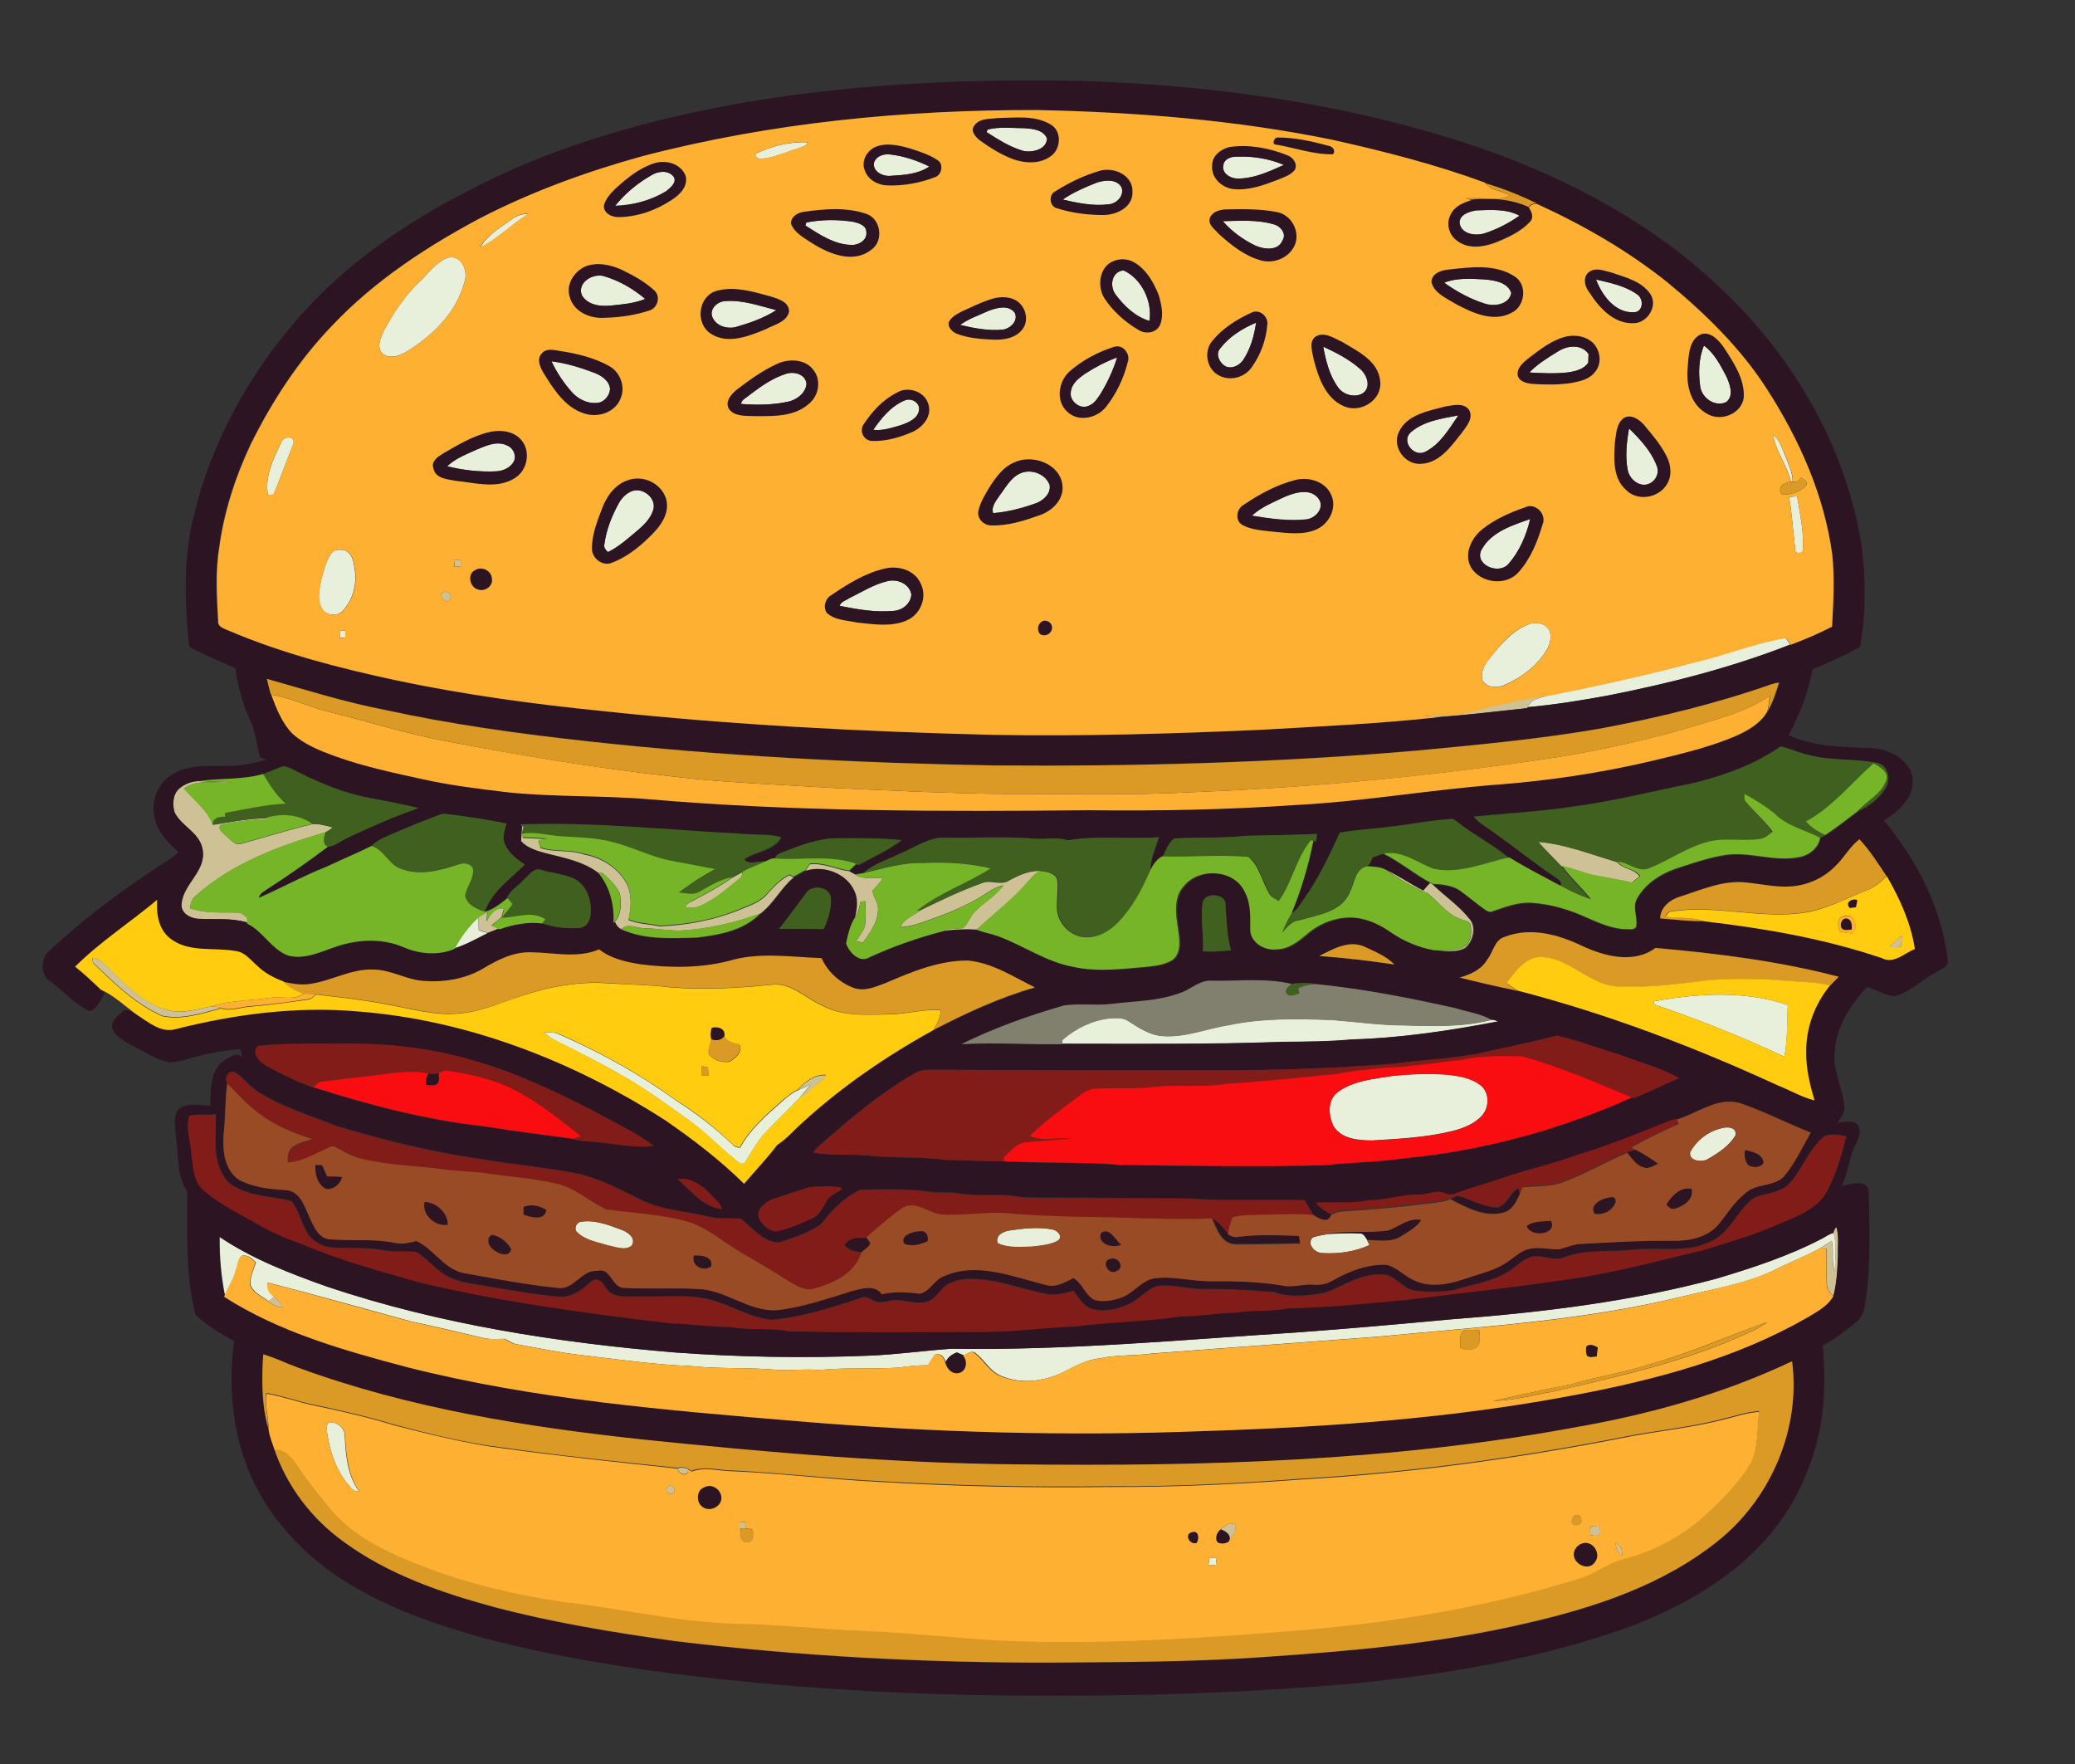 <?xml version="1.0" encoding="utf-8"?>
<!-- Generator: Adobe Illustrator 19.2.0, SVG Export Plug-In . SVG Version: 6.00 Build 0)  -->
<svg version="1.1" id="Layer_1" xmlns="http://www.w3.org/2000/svg" xmlns:xlink="http://www.w3.org/1999/xlink" x="0px" y="0px"
	 viewBox="0 0 778.9 662.1" style="enable-background:new 0 0 778.9 662.1;" xml:space="preserve">
<rect x="0" y="0" width="778.9" height="662.1" fill="#333333" stroke="none"/>
<style type="text/css">
	.st0{fill:#E8F0DC;}
	.st1{fill:#CDC195;}
	.st2{fill:#2C1423;}
	.st3{fill:#FEB032;}
	.st4{fill:#DB9925;}
	.st5{fill:#406020;}
	.st6{fill:#76B527;}
	.st7{fill:#FFCC0F;}
	.st8{fill:#81806E;}
	.st9{fill:#821C18;}
	.st10{fill:#FA0D10;}
	.st11{fill:#994B26;}
</style>
<path class="st0" d="M370.8,48.6c4.4-1.1,9-0.5,13.5-0.5c3.2,0.2,7.4,0.5,8.8,3.9c-0.2,4.1-5.4,5.3-8.7,4.7c-5.1-1.4-9.6-4.3-14-7.1
	C370.4,49.3,370.7,48.8,370.8,48.6z"/>
<path class="st0" d="M283.3,57.9c6.1-3.1,13.2-4.8,20-4.5c-0.7,1.6-2.6,1.8-4,2.4c-4.3,1.3-8.5,3.3-13.1,3.8
	C284.9,59.8,283.9,59.3,283.3,57.9z"/>
<path class="st0" d="M328.1,61c0.8-2.5,3.8-3.4,6.2-3c5.1,0.6,10,2.3,14.5,4.5c-4.2,2.9-9.6,3.2-14.6,3.5
	C331.5,66.3,327.4,64.4,328.1,61z"/>
<path class="st0" d="M459.2,62c0.3-2.4,3-3.3,5.1-3.2c6-0.2,12.1,0.8,17.6,3.1c-5.6,2.5-11.5,5.3-17.8,5.1
	C461.7,66.9,458.5,64.8,459.2,62z"/>
<path class="st0" d="M244.8,65.6c2.4-1.4,6.2-1.8,8.1,0.7c1.3,2.2-1.3,4.1-2.8,5.4c-5.7,3.5-12.5,5.3-19.2,5.5
	C234.7,72.5,239.5,68.6,244.8,65.6z"/>
<path class="st0" d="M411.8,68.5c3-0.9,7.4-1.4,9.2,1.8c1.2,3.2-1.9,6.2-5,6.4c-5.7,0.7-11.5-0.5-17.1-1.8
	C402.9,72.1,407.4,70.2,411.8,68.5z"/>
<path class="st0" d="M547.9,83.9c-0.3-3.4,3.6-4.5,6.3-4.9c5.4-0.2,11.3-0.7,16.2,2c-4,2.9-8.5,5.1-13.3,6.7
	C553.8,88.6,548.7,88,547.9,83.9z"/>
<path class="st0" d="M192.3,82.2c1.7-1.4,3.9-1.9,6.1-1.9c-6.3,3.8-11.5,9.4-18.1,12.6C182.9,88.1,188,85.3,192.3,82.2z"/>
<path class="st0" d="M302.7,83.5c5.8-1.1,11.9-1.1,17.7-0.2c2,0.5,4.8,1.3,4.8,3.8c0.4,3.2-3.1,5.1-5.8,4.9
	c-6.4-0.3-11.9-4-17.1-7.3C302.4,84.3,302.6,83.7,302.7,83.5z"/>
<path class="st0" d="M459,83c6.4-0.1,12.9-0.7,19.1,1.2c2.5,0.6,4.9,3.5,3.3,6c-1.7,4.2-7.1,3.5-10.4,1.9
	C466.6,89.9,462.3,86.8,459,83z"/>
<path class="st0" d="M168.2,96.7c5.1-1.2,7.7,5.2,6.1,9.3c-3,11.4-12.1,20.2-21.9,26.1c-2.7,1.7-7,2.9-9.3,0c-1.7-2.6,0-5.7,1.1-8.2
	c3.6-6.5,7.6-12.9,13.1-18C160.8,102.7,163.6,98.3,168.2,96.7z"/>
<path class="st0" d="M418.8,110.6c-2.4-3.1-1.6-8.6,2.9-9.2c6.9,3.1,10.9,11.7,9.8,19C426.2,118.9,422,114.8,418.8,110.6z"/>
<path class="st0" d="M218.4,110.8c-1.9-5,4.6-8.6,8.8-7c5.5,1.7,10.6,4.6,15,8.4c-4.1,1.7-8.6,2.1-13,2.5
	C225.3,115.1,220.6,114.5,218.4,110.8z"/>
<path class="st0" d="M542.1,106.1c4.8-1.9,10.1-1.5,15.1-1.3c3.7,0.4,8.7,1,10.1,5.1c-0.8,4.4-6.4,5.2-10,4
	C551.8,112.2,546.7,109.4,542.1,106.1z"/>
<path class="st0" d="M599.1,104.9c5.3,1.2,11.1,2.4,15.6,5.7c2.5,1.8,2.1,6.7-1.5,6.6C606.2,117.5,601.4,110.8,599.1,104.9z"/>
<path class="st0" d="M267.4,119c-1.2-3.1,1.9-5.8,4.8-6c6.6-0.5,12.9,1.8,19.2,3.4c-4.5,2.9-9.6,4.7-14.7,6.2
	C273.2,123.7,268.8,122.5,267.4,119z"/>
<path class="st0" d="M371,116.7c3.1-1.2,7.5-2.4,9.9,0.7c1.5,3-1.6,6-4.5,6.4c-5.4,0.5-10.8-0.6-16-1.8
	C363.6,119.6,367.4,118.3,371,116.7z"/>
<path class="st0" d="M458,130.8c3.4-4.4,8.4-7.5,13.5-9.7c-0.7,5-2.1,10-4.9,14.1c-1.5,2.2-4.9,3.8-7.3,1.8
	C457.5,135.5,456.3,132.7,458,130.8z"/>
<path class="st0" d="M585,131.8c3.5-2.2,8.7-2.7,11.3,1.1c0,0.8-0.1,2.4-0.1,3.2c-1.7,2.6-5,3.3-7.9,3.7c-4.7,0.5-9.5,0.3-14.2,0
	C577.2,136.5,581.2,134.1,585,131.8z"/>
<path class="st0" d="M639.6,129.7c3.9,2.8,6.2,7.4,8.4,11.5c1.3,2.9,3.1,7.3,0,9.7c-4.2,2-9.3-1.5-9.8-5.9
	C637.5,139.9,637.7,134.5,639.6,129.7z"/>
<path class="st0" d="M496.7,130.1c4.9,2.3,9.9,4.8,14,8.5c2.4,2.1,4.1,6.6,1,8.9c-2.8,1.9-7.1,0.9-9.2-1.8
	C499.1,141.2,497.7,135.5,496.7,130.1z"/>
<path class="st0" d="M407.4,140.2c3.8-2.4,7.7-4.5,11.9-6c-1.5,4.8-3.6,9.4-6.3,13.8c-1.2,1.7-2.4,3.7-4.5,4.4
	c-3.2,1.5-7.3-1.8-6.6-5.3C402.3,143.9,405,141.8,407.4,140.2z"/>
<path class="st0" d="M207,135.6c5.6,0.7,11,2.4,16.2,4.4c2.6,1,5.5,2.9,5.8,6c-0.1,2.2-1.7,4.4-3.8,5.1c-3.8,0.8-7.8-0.9-10.3-3.6
	C211.7,143.9,209,139.8,207,135.6z"/>
<path class="st0" d="M281.4,148.2c4.2-3.2,8.6-6.3,13.7-7.9c3-1,7.4,0.1,7.7,3.8c-0.3,3.4-3.5,5.8-6.6,6.6c-5.9,1.3-12,1.4-18,0.9
	C278.4,149.8,280.3,149.2,281.4,148.2z"/>
<path class="st0" d="M339.6,150.3c2.4-1.1,5.7,0.7,5.4,3.5c-0.4,3.4-4.1,4.8-6.9,5.8c-3.3,0.9-6.8,2.2-10.3,1.7
	C330.8,156.9,334.4,152.4,339.6,150.3z"/>
<path class="st0" d="M529.5,162.3c4.9-4.3,11.7-5.3,18-6.4c-3.5,5-6.8,10.9-12.5,13.7C530.8,171.7,525.9,165.7,529.5,162.3z"/>
<path class="st0" d="M611.5,160.8c4.1,4,8.2,8.4,10.3,13.8c1.3,2.6-0.2,6-2.9,7c-3.5,1.5-7.3-1.8-7.9-5.2
	C610,171.3,610.6,166,611.5,160.8z"/>
<path class="st0" d="M665.5,163.1c2.5,1.9,3.4,5.1,4.6,7.9c1.2,3.2,2.8,6.3,2.8,9.8l-0.6-0.1C670.8,174.6,666.6,169.4,665.5,163.1z"
	/>
<path class="st0" d="M105.5,166.2c0.6-2.7,6-2.9,4.5,0.7c-2.5,6.2-4.7,12.5-7.3,18.7c-0.5,0.1-1.6,0.2-2.1,0.3
	C99.3,179,102.5,172.3,105.5,166.2z"/>
<path class="st0" d="M179,168.7c3.5-1.4,7.4-3.3,11.1-1.6c2.3,0.8,3.7,3.4,2.9,5.8c-1.2,2.5-4,3.9-6.7,4c-6.2,0.3-12.5-0.4-18.5-1.9
	C171,172,175.1,170.5,179,168.7z"/>
<path class="st0" d="M382.9,177.7c4-1.9,9.5,0.1,11.1,4.3c0.6,3.1-2.3,5.7-4.9,6.8c-5.3,1.9-10.7,3.3-16.3,3.8
	c-0.8-2.5,1.1-4.7,2.4-6.6C377.5,183,379.4,179.3,382.9,177.7z"/>
<path class="st0" d="M232.2,189c1.1-2.1,2.9-3.9,5.1-4.7c4-1.5,9,2.5,8,6.8c-0.9,3.3-3.4,5.8-6,8c-3.5,2.9-6.9,6.1-11.1,8.1
	c-0.9-0.8-1.7-1.8-1.3-3.1C227.6,198.8,229.7,193.7,232.2,189z"/>
<path class="st0" d="M482.4,186.4c3.9-1.6,9.8-3.3,12.7,0.9c2.2,3.4-1.4,7.3-4.8,7.6c-6.8,0.7-13.7-0.3-20.4-1.4
	C473.4,190.2,478.1,188.4,482.4,186.4z"/>
<path class="st0" d="M671.6,186.6c1-0.2,2-0.3,3-0.3c1.1,7,2.8,14,2,21.1c-0.9,0-2.8,0.6-2.7-1C673.1,199.8,672.7,193.2,671.6,186.6
	z"/>
<path class="st0" d="M556.3,206c3.7-6.4,11.5-8.9,18.1-11.2c-1.5,6.1-4.1,12.3-8.3,17C562.3,215.9,552.9,211.7,556.3,206z"/>
<path class="st0" d="M124.6,207.4c1.1-1.4,3.2-1.1,4.7-0.9c2.6,1,3.5,3.9,3.7,6.4c1.2,5.7-0.3,12.1-4.4,16.4
	c-2.1,2.3-6.5,1.7-7.9-1.1c-1.9-3.5-0.7-7.6,0-11.2C121.7,213.7,122.4,210.1,124.6,207.4z"/>
<path class="st0" d="M318.8,224.5c4.7-2.3,9.2-5.2,14.4-6.4c3.7-0.9,8.2,1,8.9,5c-0.1,3.5-3.5,6.1-6.9,6.2c-6.7,0.6-13.4-0.6-20-1.9
	C315.6,225.8,317.5,225.4,318.8,224.5z"/>
<path class="st0" d="M573.6,234.4c2.7-1.2,6.5-0.6,8,2.2c0.9,2.2,0.3,4.8-0.7,6.8c-3.6,6.3-9.7,10.9-16.4,13.8c-2.6,1-6.1,1-7.9-1.6
	c-1-2.9,0.4-5.9,2.3-8.2C562.9,242.4,567.3,236.9,573.6,234.4z"/>
<path class="st0" d="M127.8,236.7c0.5,0,1.4,0,1.8,0c0,0.9,0,1.8,0,2.6c-0.5,0-1.5,0.1-2,0.2C127.6,238.6,127.7,237.7,127.8,236.7z"
	/>
<path class="st0" d="M635.7,248.6c11.7-2.7,22.8-7.4,34.6-9.2c0.4,0.6,1.3,1.9,1.7,2.5c-22.2,8.7-45.4,14.6-68.8,19.2
	c-9.9,1.8-19.8,3.4-29.7,4.3c1.3-3.2,4.9-3.5,7.8-4.4C599.6,257.4,617.7,253.4,635.7,248.6z"/>
<path class="st0" d="M170.6,356c2.3-4.4,5.3-8.4,9-11.8c0,1.7,0.1,3.3,0.1,5c1.2,0.4,2.4,0.7,3.6,1
	C179.2,352.3,175.1,354.6,170.6,356z"/>
<path class="st0" d="M620.9,375.8c16.5-3,34-4.1,50.2,1.4c-0.3,6.5,0,13-1.3,19.4c-16-7.5-32.4-14-49.1-19.7
	C620.7,376.6,620.8,376.1,620.9,375.8z"/>
<path class="st0" d="M398.7,390.3c4.9-4.3,11-7.3,17.5-8.1c2.5-0.2,5.4-0.5,7.6,1.2c3.8,2.4,7.8,5.1,12.4,5.4
	c8.6,0.7,16.6-2.8,25-4.1c12.9-2.7,26.1-2.4,39.1-1.9c9,0.7,18,2,27,2c10.8,0.3,21.9,0.7,32.5-2.1c0.9-0.2,1.8,0.4,2.6,0.6
	c-18.2,3.5-36.6,6.3-55.2,6.8c-8.6,0.8-17.3,0.8-26,0.9c-27.5,1-55.1,0.7-82.6,0.7C398.7,391.4,398.7,390.7,398.7,390.3z"/>
<path class="st0" d="M204.1,387.5c2,0,4.1-0.2,6,0.8c15.2,6.7,29.8,14.7,43.3,24.5c7.7,4.9,14.9,10.4,21.5,16.7
	c0.7,1,1.8,1.2,2.9,1.3c3.7-6.8,9.6-12,15.3-17c2-1.7,3.9-3.5,6.4-4.6c1.6-0.7,3.2-1.4,4.7-2.1c-1.3,1.6-2.6,3.2-3.9,4.8
	c-4.6,4.8-9.4,9.3-13.9,14.2c-2.6,3.2-4.7,6.9-6.9,10.5c-0.4,0-1.3,0-1.8,0c-6.5-4.8-11.9-10.9-18.5-15.7
	c-7.8-5.5-15.5-11.3-23.8-16.1c-9-5.3-18.3-10-27.6-14.6C206.5,389.4,205.3,388.5,204.1,387.5z"/>
<path class="st0" d="M522.8,403.8c6.8-0.7,13.7-0.9,20.5-0.5c4.3,0.5,9,1.2,12.5,4c3.4,2.8,3.3,8.4,0.4,11.5
	c-2.9,3.1-7,4.7-11.1,5.7c-9.8,2.4-19.9,2.9-29.9,3.5c-5.3,0-11.8-0.5-14.7-5.5c-1.9-4-2.3-9.8,1.7-12.7
	C508.2,405.5,515.8,405,522.8,403.8z"/>
<path class="st0" d="M645.7,423.6c2.1-0.8,6.2-0.9,5.8,2.4c-2.3,4-6.4,6.7-10.4,9c-2.2,1.4-7.3,0.8-6.7-2.6
	C636.8,428.1,640.9,424.8,645.7,423.6z"/>
<path class="st0" d="M217.8,458.6c5.4-1,10.8,1.2,15.8,3.1c2.3,0.9,5.5,3.3,3.4,6c-2.6,1.9-5.9,0.3-8.7-0.2c-4-1.3-8.5-1.9-11.6-4.9
	C215.3,461.4,216.2,459,217.8,458.6z"/>
<path class="st0" d="M379.1,461.8c5.3-0.8,10.8-1.4,16.1-0.3c1.9,0.3,4.1,2.9,1.8,4.3c-2.8,1.5-6.1,1.7-9.2,2.1
	c-4.4,0.2-9.1,0.8-13.3-1.3C373.5,463.6,376.7,462.1,379.1,461.8z"/>
<path class="st0" d="M492.7,464.5c1.8-0.7,3.7-0.9,5.6-1.3c4-0.2,8.1-0.5,12.1-0.2c1.5-0.2,2.1,1.3,2.8,2.4c0.2,0.5,0.6,1.4,0.9,1.9
	c-5.4,2.5-11.7,3.4-17.7,3C493.6,470.3,490.4,466.9,492.7,464.5z"/>
<path class="st0" d="M684.2,464.7c1.3-0.7,2.5-1.7,4.1-2c1.4,4.7,0.5,9.7,0.5,14.6c-1.5-3.7-0.3-7.8-1.2-11.6
	c-1.5,0.9-2.9,1.8-4.4,2.8c-5.8,3.2-12,5.5-17.8,8.5c-10.7,5-22.5,6.8-33.9,9.6c-37.2,9.1-75.5,11.3-113.5,15
	c-28.5,2.2-57.1,4.2-85.6,6.4c-6.5,0.9-13.1,0.4-19.5,1.8c-4.9,0.5-9.3,2.9-13.6,5.1c-7.2,3.6-16,4.7-23.5,1.5
	c-4.1-1.7-6.2-5.9-9.5-8.5c-1.5-1.3-3.2,0.2-4.5,0.8c-0.8-0.4-1.7-0.8-2.5-1.1c-1.9,0.7-3.4,1.8-4.2,3.7c-0.7-1.8-1.7-3.5-3.9-3
	c-1,1.3-1.9,2.7-2.7,4.1c-3.8,0-7.5,0.3-11.2,0.9c-10,0.6-20-0.1-29.9,0.9c-5-0.5-10,0.2-15,0c-10.9-1.1-22-0.3-32.9-1.5
	c-13.8-0.5-27.4-2.5-41.1-4.1c-8.1-0.9-16-2.6-24-4c-1.9-0.2-3.3-1.4-4.9-2.1c-2.8,0-5.6,0.3-8.3-0.4c-8.9-2.1-17.8-4.2-26.7-6.1
	c-18-4.9-35.9-10-53.9-14.6c-0.2,2.1,0.3,4,2.3,5.1c-0.6,0.8-1.3,1.4-2.2,1.8c-2.3-1.9-5.7-3.1-6.7-6.2c-0.1-2.9,1.2-5.6,2.1-8.3
	c-1.4-1.5-3.1-3-5.3-2.5c-1.4,1.3-1.4,3.5-2.1,5.2c-0.8,3.5-3,6.5-4.2,9.8c-1.5-7.3-2.1-14.6-2-22.1c12.5,8.4,26.6,13.8,40.7,18.8
	c42,14.1,86.1,20.9,130.2,24.6c24.3,1.7,48.7,2.2,73,1.2c10.3-0.4,20.6-1.9,30.9-2.6c43.2,0.7,86.3-3.4,129.4-6.1
	c19.2-1.4,38.5-3.1,57.7-4.9c33.6-2.6,67.3-6.6,100-15.3C657.9,475.8,671.5,471.4,684.2,464.7z"/>
<path class="st0" d="M122.8,538c0-1.5-0.7-4,1.4-4.2c2.8,0.1,5.3,2.4,5.2,5.3c0.4,7.2,1,14.8,5.5,20.8c-0.5-0.1-1.6-0.4-2.2-0.5
	C126.9,553.8,124,545.8,122.8,538z"/>
<path class="st0" d="M454,584.6c0.8,0,1.6,0.1,2.4,0.1c0.1,0.9,0.2,1.7,0.3,2.6c-1,0-2,0-3.1,0.1C453.8,586.5,453.9,585.5,454,584.6
	z"/>
<g>
	<path class="st1" d="M170.4,210.1c0.7,0,2,0.1,2.7,0.2c0,0.6-0.1,1.8-0.1,2.3c-0.6,0-1.8,0-2.4,0
		C170.6,212,170.5,210.7,170.4,210.1z"/>
	<path class="st1" d="M166.5,222.2c1.6-0.5,3.3,0.8,2.5,2.5C168.2,227.6,163.8,223.4,166.5,222.2z"/>
	<path class="st1" d="M558.6,265.3c7.5-1.7,15-3.5,22.7-4.3c-2.9,0.9-6.5,1.2-7.8,4.4l-0.4,0.4c-10.9,1.1-21.9,2.5-32.8,3.3
		c-2.1-0.1-4.2-0.4-6.3-0.6C542.3,268.6,550.8,268.3,558.6,265.3z"/>
	<path class="st1" d="M67.3,296c2.2-1.9,5.1-2.9,8-2.8c4,0.3,8.1,0.2,12.1,0.4c-6.1,0.7-13-1.5-18.3,2.3c3.8,4.4,8.8,8.1,10.9,13.7
		c6.6-1.1,13.2-2.3,19.9-2.5c0.4,0.1,1.1,0.2,1.5,0.3c-6.2,0.3-12.4,0.8-18.5,2.2c-1.4,1.7,1,3,1.9,4.1c1.8,1.4,3.5,4,6.1,2.9
		c8.8-2.4,17.6-5.2,26.5-7.3c2.6-0.1,5.1,0.6,7.6,1.3c-0.9,0.7-1.8,1.4-2.8,1.8c-17.4,5.1-35.1,11.6-48.8,23.9
		c-1.5,1.1-1.8,2.9-2,4.6c5.8,2,12,1.4,18,1.6c1.4-0.1,2.3,1.1,3.4,1.9c0,0.5,0,1.4,0,1.9c-6-1.9-12.3-1.1-18.5-1.4
		c-3-0.2-6.6-2.3-6.1-5.8c0.7-7.4,9.3-12.2,7.9-20.1c-0.9-6.3-7.9-8.6-10.5-14C64.7,302,64.8,298.2,67.3,296z"/>
	<path class="st1" d="M195.9,309.7c0.2,0.1,0.6,0.3,0.8,0.4c-0.3,0.9-0.5,1.9-0.7,2.8l0.3,1.6c3,0.2,6.1,0.2,9.1,0.5
		c-0.8,0.2-2.4,0.5-3.3,0.6c0.2,0.7,0.6,2.1,0.8,2.7c5.4,1.8,11.2,0.5,16.6,2.5c6.6,1.2,12.8,5.2,15.9,11.2
		c1.9,4.2,1.5,8.9,0.5,13.3c3.7,1.6,7.8,1.5,11.7,2.4c10.6-0.4,21.2-2.5,31-6.6c3.3-1.4,7-2.6,9.4-5.5c2.4-2.7,5-5.5,8.3-7.1
		c0.4,0.2,1.2,0.6,1.6,0.8c-4.8,4-7.5,9.8-12.5,13.6c-9.7,3.5-19.9,5.9-30.2,6.4c-4.4,0-8.7-0.8-13-0.9c-3,0.1-6.4-2.1-9,0.3
		c-1.2-0.5-1.9-1.6-2.4-2.7c2.6-2.9,2.4-7,1.9-10.6c-1.4-3.1-4-5.5-6.5-7.7c-0.4,0-1.2-0.1-1.6-0.1c-5.9-4.5-13.3-5.7-20.2-7.5
		c-3.2-0.9-6.5-1.9-8.8-4.4C195.6,313.7,195.7,311.7,195.9,309.7z"/>
	<path class="st1" d="M577.4,315.9c10.2,0.9,19.8,4.8,29.6,7.6c2.1,2.8,6.3,2.4,8.4,5.4c-1,0.8-1.9,1.6-2.9,2.4
		c-4.6-1.1-9.3-1.8-13.9-2.7c-4.3-0.8-8.2-2.8-12.5-3.5C583.2,322,580.1,319.1,577.4,315.9z"/>
	<path class="st1" d="M302.4,326.8c0.4-0.6,1.2-1.8,1.6-2.4c5.2-0.6,9.8,2,14.8,2.6c0.6,0.3,1.7,0.9,2.2,1.2
		c3.1,2.2,6.9,0.9,10.4,1.4c-1,1.7-2.5,3.1-3.8,4.6c-0.1,2.3,2,4.3,2,6.7c0.1,4.9-2.9,9.1-5.7,12.8c-0.6-0.1-1.8-0.3-2.5-0.4
		c1.1-1.9,2.7-3.7,3.3-5.9c0.5-3,0.2-6.2,0.1-9.2c-0.4,0.1-1.3,0.2-1.8,0.3c-0.5,2.2-0.9,4.4-2.3,6.2c0.7-3.3,1.4-6.8,0-10
		C317.8,327.8,309.3,324.6,302.4,326.8z"/>
	<path class="st1" d="M378.9,330.4c3.6-1.9,7.4-3.7,11.6-3.5c-2,1-3.3,2.8-4.8,4.4c-5.7,6.5-12.6,11.7-18.9,17.6
		c-4.1-0.3-8.3-0.1-12.4,0.4c2.2-1.1,4.7-0.6,7.1-1c1.9-1.6,2.6-4.2,4.3-6c3.4-3.6,7.9-6,10.9-10c-2.3,0.4-4.3,1.5-6.2,2.8
		c-6.5,4.3-13.7,7.3-21,9.9c-3.7,1.3-7.5,2.9-11.5,2.9c1.4-3.2,5.1-4.3,7.6-6.3c7.5-3.8,15.1-7.4,23.1-10.2
		C372,330.1,375.8,332.6,378.9,330.4z"/>
	<path class="st1" d="M520.5,326.5c4.8,2.3,9.1,5.3,13.8,7.7c0.8-1,1.6-1.9,2.5-2.8c0.2,0.1,0.6,0.3,0.8,0.4c4.5,4.4,9.9,8,13.9,13
		c2.8,3.1,1.4,8.3-1.5,10.9c-3.5,2-7.9,1.1-11.7,0.9c3.5-0.1,7.2,0.5,10.5-0.8c3.2-1.3,3.8-5.2,3.3-8.2c-0.2-1.8-2.2-2-3.5-2.5
		c-5.2-1.7-8.5-6.4-12.6-9.8C530.4,333,525.3,330,520.5,326.5z"/>
	<path class="st1" d="M274.9,329.4c1.3-0.7,2.5-1.4,3.8-2.1c0,1.1-0.4,2.1-1.4,2.7c-4.6,3.8-9.2,7.9-14.8,10.2
		c-1.7,0.8-3.7,0.5-5.5,0.4c0.7-0.9,1.4-1.8,2.5-2.2C264.8,335.6,270.1,332.8,274.9,329.4z"/>
	<path class="st1" d="M182.6,345.8c1.4-2.6,3.2-5.4,6.6-4.8c-0.3,0.8-0.8,2.5-1,3.3c-1.2,1-2.5,2-3.7,3c0.7,0.3,2,0.9,2.7,1.2
		c-1.3,0.6-2.6,1.1-3.9,1.6c-1.2-0.3-2.4-0.7-3.6-1c0-1.7,0-3.3-0.1-5c1.1-0.7,2.1-1.3,3.3-1.9C182.8,343.2,182.7,344.9,182.6,345.8
		z"/>
	<path class="st1" d="M709.2,355.5c1.3-1.7,3.1-3,4.7-4.4c-0.1,1.4-0.2,2.9-0.3,4.3C712.2,355.5,710.7,355.5,709.2,355.5z"/>
	<path class="st1" d="M34.6,359.2c1.5,0.5,3,1.1,4.2,2.2c7.2,6.6,14,14.7,23.7,17.6c5.5,1.7,11.3-0.1,16.7-1.3
		c1.3,0,2.6,0.2,3.8,0.6c-7.2,1.9-14.7,4.5-22.1,2.9c-10.1-4.5-18.2-12.4-26-20C34.9,360.7,34.7,359.7,34.6,359.2z"/>
	<path class="st1" d="M299.4,409.2c2.6-3,6.4-5.9,10.6-5.6c-0.9,2.2-3.1,3.1-4.7,4.6c-1.7,1.3-3,3.1-5,3.8c1.3-1.6,2.6-3.2,3.9-4.8
		C302.6,407.7,301,408.4,299.4,409.2z"/>
	<path class="st1" d="M688.2,462.8c0.1-0.9,0.5-1.7,1.2-2.3c1,3.4,0.4,7.1,0.6,10.6c-0.2,5.2-0.4,10.5-1.8,15.6
		c-0.9-1.4-2.5-2.7-2.4-4.6c-0.2-4.5,0.1-8.9-0.2-13.4c-0.6-0.1-1.8-0.2-2.4-0.2c1.5-0.9,2.9-1.9,4.4-2.8c0.8,3.8-0.4,7.9,1.2,11.6
		C688.7,472.5,689.6,467.5,688.2,462.8z"/>
	<path class="st1" d="M102.7,486.5c1.4,1.2,2.7,2.5,3.6,4.1c-2.2,0.1-4.1-1-5.7-2.3C101.4,487.8,102.1,487.2,102.7,486.5z"/>
	<path class="st1" d="M254.4,551.1c1.4-0.4,2.6-0.3,3.9,0.3C258.6,554.4,254.6,553.4,254.4,551.1z"/>
	<path class="st1" d="M250.5,558.1c1.4-1.5,3.7,0.8,2.3,2.2C251.5,561.6,249.2,559.4,250.5,558.1z"/>
	<path class="st1" d="M277.6,571.3c0.6,0,1.7,0,2.2,0c0,0.6,0.1,1.9,0.2,2.5c-0.5,0-1.4-0.1-1.9-0.2h-0.5
		C277.6,573,277.6,571.9,277.6,571.3z"/>
	<path class="st1" d="M458.2,574c1.5-1.2,3.6-3.2,5.6-1.7c0.4,2.5-1.2,4.6-2.6,6.4C462.5,576.2,460.3,574.8,458.2,574z"/>
	<path class="st1" d="M597,576.2c0-1.1-0.3-2.3,0.2-3.3c0.8-0.1,2.5-0.3,3.4-0.3c0,0.6,0.1,1.9,0.1,2.5
		C600.5,577.1,598.2,576.2,597,576.2z"/>
	<path class="st1" d="M606.5,579.1c2,0.9,2.7,2.8,2.3,4.9C607.4,582.7,606.4,581.1,606.5,579.1z"/>
</g>
<g>
	<g>
		<path class="st2" d="M272.1,39.8c44.2-8.3,89.3-10.3,134.2-9.4c50.6,1.6,101.3,8.8,149.3,25.1c33.3,11.6,65.3,28.6,90.8,53.2
			c26.8,25.3,46.3,58.8,52.3,95.4c1.7,12.8,1.8,26-0.5,38.7c-5.7,3.2-11.8,5.9-17.8,8.4c-1.6,8.7-4.9,17.1-9,24.8
			c9.7,4.3,20.5,4.4,30.9,4.8c5.4,0.2,11,2.6,14.1,7.1c2.2,3.2,2,7.6,0.2,11c-2.2,3.8-5.7,6.9-9.5,9c12.5,14.8,21.6,32.8,24,52.1
			c0.8,3.1-3,3.7-4.8,5.2c-5.1,2.7-9.4,7.1-15,8.7c-3.7-0.3-7-2.3-10.4-3.5c-6.3,6.7-11.7,15.1-12.2,24.5c-0.8,7,3,13.3,3.6,20.1
			c0.4,2.5-1.3,4.5-2.6,6.4c2.5-0.2,6.1-1.4,7.8,1.1c1.5,2.5-0.2,5.3-1.2,7.6c-2.4,4.8-2.5,10.4-5.1,15.1c3.3-0.8,9.4-2.9,10.3,1.9
			c0.2,14.5,0.9,29.2-1.6,43.6c-0.4,2.3-1.6,4.3-3.4,5.7c-3.9,3.2-7.8,6.4-12.3,8.6c1.3,13.9,0.7,28.1-3.7,41.4
			c-2.6,7.8-5.9,15.4-10.6,22.2c-13.5,20.2-35.2,33.1-57.5,41.7c-33.4,12.1-68.7,18-103.9,21.5c-40.6,3.6-81.4,4.9-122.2,4.6
			c-41.7-0.1-83.5-2.4-125-7.2c-26.8-3.2-53.6-7.5-79.7-14.4c-17.8-4.9-35.5-11.1-51.3-20.8c-15.9-9.8-29.4-24.1-36.7-41.4
			c-6.4-15.5-8-32.8-5.7-49.3c-5.1-2.9-10.6-5.8-14.6-10.1c-3.8-15-2.9-30.7-3-46c-4.2-6.2-3.2-14-4.3-21c-0.2-3.4-1.4-7.9,1.7-10.4
			c3.4-1.9,7.5-1,11.2-0.8c0.3-5.8-0.2-13.1,5.1-16.9c2.1-1.1,4.6-3.6,6.8-1.3c-0.1-0.8-0.4-2.3-0.6-3.1c-5.1,0.5-10.1,1.2-15,2.5
			c-4,0.9-7.8,2.5-11.9,2.5c-4.6-1-8.6-3.7-12.8-5.8c-3-1.8-6.7-3.3-8.3-6.7c-0.9-2.7,1.8-4.7,3.5-6.3c1.7-2,4,0.2,5.7,1
			c4.4,2.8,9.2,7.1,14.8,5.4c22.2-5.6,45.3-8.7,68.2-6.6c41.2,3.1,80.8,18.6,115.5,40.9c10.4,7.2,20.5,14.9,29.5,23.8
			c4.1-4.8,8.5-9.3,12.3-14.4c0.1-0.1,0.2-0.2,0.3-0.3c3.3-2.1,5.9-5.2,8.8-7.8c15-13.8,31.9-25.3,49.7-35.2
			c12.2-6.3,24.8-12.1,38-15.9c-8.1-4.1-16-9.4-25.3-10.1c-10.8-0.1-21,4.3-30.9,8.5c-3.7,1.4-7.8,3.2-11.8,1.8
			c-5.3-2-9.8-6-12.1-11.2c-11.7-0.4-23.7-2.4-35,1.1c-10.8,2.7-22.1,2.7-33.1,1.2c-5.4-0.9-11-2.1-15.4-5.6
			c-8.2,3.5-17.1,1.2-25.6,1.1c-6.7-0.1-12.7,3.1-18.4,6.3c-6.8,3.9-14.9,5.1-22.6,4.4c-6.2-0.6-11.7-4.1-18-4.2
			c-8.8-0.5-16.5,4.6-25,5.5c-3,0.3-6-0.3-9-0.9c-3.5-1.3-6.9-3.1-9.6-5.7c-2.5-2.2-4.8-5.4-8.5-5.7c-8-1.4-17.3,0.6-24.2-4.6
			c-4.5-3.4-5.4-9.3-5-14.6c-10,8.4-21.1,15.5-30.4,24.8c-0.1,0-0.2,0.1-0.2,0.2l0,0c3.3,2.7,6.4,5.7,9.6,8.6l1.2,1.1
			c-1.3,2.5-2.7,6-5.7,6.7c-5.4-2.6-9.5-7.3-14.2-10.9c-4.3-2.1-4.3-9.1-0.6-11.9c12.1-11.3,25.5-21.4,39.3-30.5
			c3-2.1,6.4-3.8,9-6.4c-4.3-3.8-8.7-8.4-9.2-14.4c-1-6.2,2.4-12.6,8-15.4c6.6-3.5,14.3-2.2,21.5-2.6c4.4-0.1,8.7-1.2,13-2.3
			c-1.1-0.3-2.8-0.3-2.9-1.8c-1.2-4.2-1.4-8.6-3.3-12.5c-3-6.4-4.8-13.2-5.8-20.1c-5.7-2.3-11.2-4.9-16.7-7.6
			c-0.9-0.9-0.7-2.3-0.9-3.5c-1.5-15.6-1.7-31.5,2.2-46.7c6.8-27.8,21.2-53.5,40.2-74.8c16.9-19,38.1-33.7,60.6-45.4
			C204.4,56.2,238.1,46.3,272.1,39.8z M241.2,58.6c-21,5.8-41.5,13.4-61,23.2c-20.3,10.8-39.9,23.6-55.7,40.4
			c-12.6,13-22.5,28.3-30.5,44.4c-5.9,12.3-10.2,25.4-11.9,39c-1.4,9.1-0.9,18.3-0.4,27.4c-0.2,2.3,2.3,2.9,4,3.7
			c20.2,8.7,41.7,14.1,63.1,18.7c25.6,5.4,51.5,8.9,77.5,11.5c48.5,5.1,97.3,7.7,146.1,8.9c33.6,0.6,67.2-0.3,100.8-1.9
			c22.4-1.3,44.9-2.3,67.3-4.8c11-0.8,21.9-2.1,32.8-3.3l0.4-0.4c10-0.9,19.9-2.5,29.7-4.3c23.4-4.6,46.6-10.5,68.8-19.2
			c5.3-2,10.5-4.2,15.5-6.8c0.5-9,1-18,0.1-26.9c-3-22.3-12.4-43.3-24.5-62.2c-9.8-15.4-23-28.3-37-39.8c-14.9-12-31.7-21.6-49-29.6
			c-6.2-3.1-12.8-5.8-19.5-7.7c-0.1-0.1-0.3-0.3-0.5-0.4c-18.6-6.8-37.8-11.7-57-16c-36.5-7.5-73.8-10.4-111-11.2
			C339.4,41.2,289.4,46,241.2,58.6z M100.2,254.8c0.4,1.9,0.9,3.9,1.4,5.8h0.2c1.9,5.3,4.1,10.7,8.3,14.6c4.6,4.2,10.5,6.5,16.3,8.6
			c10.5,3.8,21.5,6.1,32.4,8.5c10.7,2.4,21.6,3.8,32.5,5c17.6,1.8,35.3,1.1,53,2.6c54.9,4.7,110,4.6,165.1,4.1c26,0.3,52-0.1,77.9-2
			c25.1-1.3,50-5.7,75-7.6c19.5-1.5,39-4.4,58.1-8.9c10.4-2.5,20.8-4.9,30.7-9c4.9-2.1,9.9-4.8,12.7-9.6c2-3.4,3.2-7.1,4.3-10.8
			c-1,0.1-1.9,0.3-2.8,0.6c-20.8,7.3-42.3,12.6-64,16.6c-22.8,4-45.9,6.1-68.9,8.3c-52.8,4.6-105.9,6-158.9,5.6
			c-51.1-0.9-102.1-3.5-152.9-9.1c-25.5-2.8-51-6.3-76.1-11.8C129.3,263.5,114.8,258.9,100.2,254.8z M636.1,293.8
			c-15,3.1-29.9,6.9-45.1,8.8c-12.5,1.9-25.1,2.6-37.7,3.8c0.8,1.1,1.8,2,3,2.8c9.5,6.4,18.3,13.7,27.8,20.1
			c0.9,0.7,2.9,1.9,1.4,3.2c-6.4-3.5-12.9-6.7-19.1-10.6c-5.9-4.9-12.8-8.4-18.8-13.1c-1-0.7-1.9-1.7-3.1-1.4
			c-7.1,0.5-14,1.8-21,2.7c-6.8,0.9-13.6,1.2-20.3,2.5c-4,8.5-8,17.1-13.4,24.8c-1.4,2.1-2.7,4.4-4.9,5.6c3.7-8.8,6.4-18,8.3-27.4
			l0.9,0.3c0.1-0.7,0.3-2.2,0.4-2.9c-8.9,0.3-17.8,0.5-26.8,0.7c-8.9,1-17.9,0.5-26.8,1c-2.1,1.6-3.1,4.4-4.2,6.7
			c-2.3,1.3-3.8,3.6-4.7,5.9c-0.2-4.6,1.9-8.7,3.1-13c-11.4,0.9-22.9-0.8-34.2,1.2c-3.7-1.3-7.6-0.3-11.5-0.6
			c-11.3-1-22.6-0.3-33.9-0.4c-6.2-0.5-11.5,3.4-16.9,5.7c-4.8,2.4-10.2,3.9-14.2,7.6c-0.8,0.1-2.4,0.3-3.2,0.4
			c-0.5-0.3-1.6-0.9-2.2-1.2c0.9-0.9,1.7-1.7,2.6-2.5l0.7,0.3c5.5-3,11.3-5.6,16.3-9.4c-8-0.8-16.1-0.8-24.2-0.7
			c-7,0-13.6,2.6-20.1,5.1c-1.3,0.7-3.1,1-3.4,2.8c-1.1-0.2-2.1,0.4-3.1,0.9c-2.7-0.5-6.3,1.6-8.3-0.8c4.4-3.1,11.1-3.1,13.9-8.3
			c-4.9-1.4-10-0.7-14.9-1.3c-27.7-1.4-55.3-4.5-83.1-3.5l0.6,0.3c-0.2,2-0.3,3.9-0.4,5.9c2.3,2.5,5.7,3.5,8.8,4.4
			c7,1.8,14.4,3.1,20.2,7.5c4.5,5.3,6.1,12.3,5.9,19.1l0.4-0.6c0.5,1.2,1.2,2.2,2.4,2.7c8.7,4.1,18.8,3.4,28.2,3.2
			c8.5-1,17.9-2.6,24.1-9.1c4.9-3.8,7.7-9.6,12.5-13.6c1.5-0.8,3-1.7,4.5-2.5c6.9-2.2,15.5,1,18.3,7.9c1.4,3.2,0.7,6.7,0,10
			c-1.7,2.8-2.4,6.1-3.1,9.3c1.1,3.4,5.2,7.7,8.9,5.2c9-4.1,18.3-7.4,27.9-9.8c4.1-0.5,8.3-0.8,12.4-0.4c2.6,1.1,5.5,1.5,8.2,2.5
			c9.6,3.5,18.2,9.7,28.3,11.5c9.2,2,18.7,0.6,28-0.1c3.1-0.4,6.5-0.8,9.2-2.6c3.4-2.8,2.5-7.6,2-11.4c-0.8-5.4-1.9-12,2.3-16.4
			c5.8-7,19-6.1,22.8,2.5c2.3,4.4,2,9.4,2,14.1c0.1,4.8,5.3,7.9,9.8,7.3c4.6,0,8.3-3,11.6-5.8c4.8-4.1,11.1-6.5,17.5-6.1
			c5.1,0.4,9.8,2.7,14,5.6c4.8,3.3,10.2,5.6,16,6.6c3.9,0.2,8.2,1.1,11.7-0.9c2.9-2.6,4.3-7.7,1.5-10.9c-4-5-9.3-8.6-13.9-13
			c3.5,0.2,7.3,0.5,10.3,2.6c2.9,2.1,5.6,4.4,8.5,6.5c1.1,0.8,2.5,2,3.9,1.1c4.5-1.5,9.1-3.3,14-3.1c7.4,0.3,14.7,2.6,21.4,5.7
			c4.3,1.9,8.7,3.8,13.5,4.2c1.5-0.1,3.6,0.6,4.7-0.8c0.8-3.6-1.6-7.5,0.5-10.9c3-5.2,8.3-8.8,13.9-10.8c5.8-2,11.7-4.1,17.8-5.1
			c9.6-2,19.2,2.5,28.8,0.6c3.7-0.6,7.6-3.4,8.1-7.3c0.5-0.3,1.5-0.8,2-1.1c4.3-2.8,8.3-6,12.4-9.1c3.9-1.7,7.5-4.6,9.9-8.2
			c2.2-3.2,1.5-8.6-2.6-9.7c-8.5-1.8-17.3-0.9-25.7-3c-3.7-0.7-7.2-2.4-10.8-3.3C658.7,286.8,647.4,290.9,636.1,293.8z M98.8,290.5
			c-7.7,2.2-15.8,1.6-23.6,2.6c-2.9-0.1-5.8,1-8,2.8c-2.4,2.2-2.6,6-1.7,9c2.7,5.3,9.6,7.6,10.5,14c1.4,7.9-7.2,12.7-7.9,20.1
			c-0.5,3.5,3.1,5.6,6.1,5.8c6.2,0.4,12.5-0.4,18.5,1.4v0.3c5.9,2.8,9.1,9.5,15.2,11.9c6,1.7,11.9-1.2,17.6-3.1
			c8.2-2.9,17.5-3.5,25.6-0.1c6.1,2.7,13.4,3.4,19.5,0.7c4.4-1.4,8.5-3.7,12.6-5.8c1.3-0.5,2.7-1,3.9-1.6l0.3,0.1
			c5.1-1.7,10.6-2.8,16-2.2c4.4,1.6,9.1,2.1,13.7,1.8c2.5,0.1,4.2-2.1,4.5-4.4c0.7-4.9-0.8-10.5-4.9-13.4c-4.1-2.6-9.1-2.6-13.5-4
			c-3-1-4.7,2.2-6.7,3.8c-2,2.3-5,3.9-6.1,6.8c-2.6,2-5.2,4.2-8.4,5.1c2.6-7.5,9.6-12.2,15-17.6c-3-2.1-6.1-4.4-7.5-7.8
			c-1.2-2.5,0.1-5.1,0.6-7.6c-6.8-1.5-13.8-2.5-20.8-3.4c-1.4-0.2-2.9-0.6-4.3,0.1c-7.1,2.7-14.2,5.5-21.1,8.7
			c-1.6,0.7-3.1,1.8-4.4,2.9c-5.5,2.8-11.3,5.1-16.9,7.8c-8.7,3.4-16.9,7.9-25.5,11.7c0.4-1.9,2.3-2.6,3.7-3.6
			c7.6-4.9,15.1-10.1,22.3-15.6c2.8-0.2,5-2.4,7.5-3.4c8.7-4.1,17.5-8,26.6-11.1c-6-1.4-12-2.6-18-3.7c-9.4-1.7-18.4-5.3-26.9-9.6
			c-2-0.9-3.8-2.2-6-2.4C103.8,288.5,101.3,289.6,98.8,290.5z M688.7,325.3c-4.3,4.4-10.3,7-16.5,7.4c-5.7,0.4-11.3-1-17-1.5
			c-8.5-0.8-16.6,2.8-24.5,5.3c-3.7,1.1-7.5,4-7.5,8.2c5.5,0.4,11,1.2,16.5,1c22.6,2.6,45.1,6.5,66.6,13.8c4.5,2.4,8.4-1.9,12.4-3.4
			c-1.5-9.7-5.6-18.8-10.5-27.3c-3.2-4.8-6.3-9.6-10.2-13.9C694.2,317.8,692.1,322.1,688.7,325.3z M302.5,335.3
			c-3.4,4.5-6.6,9-10.1,13.3c5.6,0,11.1,0,16.7,0.1c1.7-3.6,3-7.6,2.7-11.7C311.5,332.7,304.6,331.8,302.5,335.3z M451.4,339.1
			c-0.8,5.9,0.6,11.9,0.1,17.9c3.5,0.4,7.1-0.1,10.6-0.3c-1.6-5.5-1.6-11.2-2.1-16.8C460.6,335.2,451.7,334.5,451.4,339.1z
			 M564.9,351.6c-3.8,1.1-4.2,5.7-6.5,8.4c-2.3,3.8-6.4,5.6-10.4,6.8c7.2,1.8,14.5,3.5,21.8,5c33.6,8.7,66.2,21.1,97.7,35.6
			c4.6,1.9,8.9,4.4,13.7,5.6c-1.7-5.9-3.2-11.8-3.1-18c-0.2-9.1,3.2-18.1,8.9-25.1c1.1-1.1,2.2-2.3,3.3-3.4
			c-22.5-5.8-45.7-8.7-68.8-10.8c-8.3,6.1-19.3,3-27.8-0.9C584.7,350.6,574.3,347.8,564.9,351.6z M495.2,358.8
			c9.4,0.6,18.9,1.8,28.2,3.2c-3-3.1-7.4-4.8-11.2-6.7C506.3,352.7,500.4,356.2,495.2,358.8z M443.2,372.6c-8.3,3.1-17.3,3.1-26,4.1
			c-6,0.6-12-0.3-17.9,0.6c-13.2,3.8-26.2,8.4-38.4,14.5c12.6-0.7,25.2,0.2,37.8,0c27.5,0,55.1,0.3,82.6-0.7
			c8.7-0.1,17.4-0.1,26-0.9c18.6-0.6,37-3.3,55.2-6.8c-0.9-0.2-1.7-0.8-2.6-0.6c-4.2-2.3-9-3-13.5-4.4c-16.5-3.7-33.2-6.9-50-8.8
			c-3.8-0.8-7.7-0.9-11.5-0.4c-9.7-2.3-19.7-1-29.6-1.2C450.6,367.6,447.3,371.2,443.2,372.6z M554.4,395.5
			c-10.6,2-21.4,2.4-32.1,3.8c-25.6,2-51.3,2.6-77,2.4c-31.4,0-62.7,0-94.1-0.2c-2.7,0-5.6-0.2-8,1.4c-11.8,6.8-22.4,15.4-32.6,24.4
			c-1.9,1.6-4,3.1-5.4,5.3c6.8,1.2,13.8,0.5,20.6,1.1c9.5,1.1,19.2,0.3,28.7,1.6c7.4,0.2,14.8,0.5,22.1,0.6
			c14.8,0.9,29.7,0.2,44.5,1.4c25.3,0.3,50.7,0.8,76,0.1c10-1.1,20.1-1.1,30-2.6c29.5-2.8,58.3-10.8,85.3-22.8l0.6,0.2
			c5.8-2.3,11.4-5.1,17.1-7.6c-6.9-4-14.7-5.9-22-8.7c-8-2.3-15.8-5.5-24-7.2C574.4,391.4,564.3,393.2,554.4,395.5z M97.5,392.5
			c-1.6,0-2,2.3-1.3,3.5c1.2,3.1,4.6,4.4,7.3,5.9c4.6,2.2,9.1,4.6,14,6.2c21.1,6.8,42.7,12.4,64.8,14.8c10.9,1.8,21.9,3.1,32.8,4.6
			c3.3,1.1,6.8,0.8,10.1,1.3c6.7,0.5,13.4,2.1,20.2,1.3c-6.8-5.3-14.7-8.7-22.1-12.9c-14.8-7.6-29.9-14.8-46-19.3
			c-17.1-5.1-35.2-6.5-53-6.2C115.3,391.7,106.4,391.5,97.5,392.5z M85.3,406.6c-0.9,6.4-0.6,13-1.3,19.4
			c-0.3,5.9,0.5,12.9,5.6,16.6c5.4,3,11.7,3.6,17.8,4c5,0.3,6.8,5.7,8.6,9.6c1.7,3.6,3.4,8.8,8.3,8.9c8,0.5,16.1-0.4,24.1,1.3
			c2.7,0.6,5.4-0.1,8-0.7c6.6,3,10.5,10.9,18.2,12.1c11.5,2.1,23.1,4.3,34.7,5.5c6.3,1,8.9-6.8,15-6.4c5.1-1.4,5.4,6.2,9.9,6.4
			c9.3,0.5,18.7-0.2,28,0.4c10.3,0.4,18.7,8.3,29.1,8c9.9-1.1,19.4-4.4,28.9-7.3c3.6-0.9,8.4-2.4,10.9,1.3c4.7-1.2,9.4-0.9,14.2-0.2
			c4-0.8,5.5-5.5,9.4-6.7c12.4-5.3,25.5,0.3,37.6,3.3c3.9,1.3,7.4-0.8,10.7-2.5c3.4,1.9,4.4,6.4,7.9,8.2c3.3,1,6.9,0.3,10.2-0.9
			c4.4-1.6,7.1-6,11.7-7.1c7.6-1.2,15,1.2,22.6,1c8.7-0.1,17.4,0.2,26,1.6c4,1,8-0.6,12-0.3c2.5,0.2,5-0.3,7.2-1.7
			c6-3.4,12.7-6,19.7-5.8c4.1,0.8,7,4.3,10.7,5.9c5.8,2.8,12.5,1.6,18.3-0.4c5.8-1.9,12-3.2,17-6.8c2.5-1.7,4.7-3.9,7.7-4.6
			c3.7-1,7.5,0.2,11.3,0.1c2.7-0.7,5.3-1.9,8.2-2c11.3-0.6,22.6-1.3,33.9-1.2c6.3,0.2,13.2-1,17.6-5.9c3.3-3.9,6-8.5,10.1-11.8
			c4-4,10.7-2.3,14.6-6.4c4.2-4.9,6.9-10.9,10.1-16.5c-8.9-3.5-17.4-7.9-26.4-11c-8.6-2.6-16.1,3.8-23.9,6.1
			c-2.5,0.3-4.8,1.6-7.2,2.4c-9.7,4-19.5,7.8-29.5,11.1c-9.7,3.6-19.9,5.7-29.7,9.2c-5.6,1.9-11.3,3.4-16.8,5.5c-2,0.9-4-0.8-6-0.8
			c-2.4,0.1-4.6,1.1-7,1.1c-6.4-0.2-12.5,2.1-18.8,2.1c-6.6,1.4-13.5,0.7-20.2,0.9c1.3,2.1,3.6,3.2,5.6,4.4c-1.3,3.5-4.8,1-6.8-0.1
			c-1.2-1.8-2.3-3.6-3.3-5.5c-14.8-0.5-29.7,0.5-44.5-0.7c-19.6,0-39.3-0.3-58.9-0.3c-2.5,0-4.9-0.5-7.4-0.8
			c-6.5-0.5-13,0.4-19.4-0.8c-3-0.5-6.1-0.2-9.2-0.4c-9.1-1.4-18.4-1.1-27.6-0.9c-5.8,2.8-10.5,7.5-14.3,12.5
			c-4.6,3.7-10.5,5.3-16,7.2c-6.1,0.1-9.9-5.6-14.5-8.9c-4.1-0.4-8.2,0.3-12.2-0.8c-8.8-2.1-18.1-2.4-26.2-6.8
			c-7.8-3.8-15.5-8-24.2-9.6c-11.6-2.1-23.4-3.2-35-5.2c-18.2-2.6-36.1-7-53.8-12.3c-10.5-4.2-21.7-7.4-31.1-13.9
			c-2.7-1.9-4.5-5-7.6-6.4C85.6,401.4,84.1,404.9,85.3,406.6z M71.1,418.8c-1.5,4.6,0.6,9.4,0.8,14.1c0.7,4.8,0.7,10.4,4.7,13.8
			c6.7,5.6,14.6,9.4,22.2,13.7c4.6,2.7,9.6,4.6,14.7,6.4c14.2,6.1,29.1,10,43.8,14.3c31.1,7.4,62.8,11.5,94.4,15.4
			c7.6,0.3,15.1,1.4,22.6,1.4c7.3,1.3,14.8,0.2,22.1,1.6c23.6,0.4,47.2,0.3,70.8,0.2c12.1,0.2,24.1-1.5,36.1-2
			c13.3-1.6,26.7-1.8,40-3.8c6.9,0.1,13.7-1.3,20.6-1.4c6.4-1.1,13-0.4,19.4-1.6c15-0.4,30-1.9,44.9-3.2c20.4-2.6,40.8-4.7,61.1-7.8
			c16.9-2.3,33.4-7,50-10.8c9.5-3,19.2-5.7,28.3-9.8c6.9-2.8,14.7-5.6,18.4-12.5c3.4-6.4,5.4-13.4,7.1-20.4c-3.1-0.6-7-1.5-9.5,1
			c-4.8,4.8-7.2,11.4-11.6,16.4c-3.4,3.9-8.9,3.8-13.4,5.6c-6.5,4.5-9,13.3-16.5,16.5c-9,4.4-19.3,2.1-28.8,3
			c-8.7,1.1-17.8-0.3-26.1,2.9c-4,1.6-8.1-1-12.2-0.2c-3.6,1-6.1,4-9.2,5.8c-6.2,3.8-13.6,4.6-20.4,6.8c-4.6,0.7-9.4,0.7-14.1,0.1
			c-5-0.5-7.6-6.5-12.9-6c-7.7-0.5-14.1,4.4-21.1,6.8c-6.3,1.1-12.8,2-18.9-0.2c-8.6-0.8-17.4-1.2-26.1-1.2
			c-6.2,0.3-12.2-2.1-18.3-1c-3.9,1.5-6.5,5-10.3,6.7c-4.1,1.9-8.9,3-13.4,1.9c-3.5-0.9-5.3-4.3-7.3-6.9c-3.3,0.8-6.6,1.9-10,1.2
			c-6.5-1.3-12.9-3.3-19.3-4.8c-5.8-0.8-12.2-1.9-17.6,1c-3.1,1.5-4.3,5.4-7.7,6.5c-4.9,1.8-10-1.5-15,0c-1.7,0.2-3.6,0.8-5.2-0.1
			c-1.5-0.6-3.1-2.1-4.8-1.2c-11.1,3.7-22.3,7.3-34,8.3c-7.8-1-14.6-5.2-22-7.4c-8.8-2.4-18-1.1-27-1.4c-4.4-0.1-10.4,1.1-13.1-3.5
			c-1-1.9-3-3.8-5.1-2.3c-3.5,3.1-7.7,6.4-12.6,5.9c-9.1-0.8-18.1-2.5-27.1-4c-4.5-0.8-9.3-1.2-13.5-3.2c-5-2.2-8.1-6.9-12.7-9.6
			c-4-0.4-8.1,0.2-12.1-0.6c-6.2-1.2-12.6-0.7-18.9-1c-3.6-0.2-7.2-1.8-9.4-4.8c-2.8-3.9-3.3-9-6.5-12.7c-7.9-2-17-1.6-23.7-7.1
			c-6.3-7-4.5-16.9-4.6-25.5C77.8,418.7,74.2,417.9,71.1,418.8z M254.3,442.5c5,4.4,9.6,10.6,16.8,11.3c-0.2-0.5-0.6-1.4-0.8-1.8
			C266,447.4,261.3,441.6,254.3,442.5z M303.7,445.6c-4.8,1.5-9.5,3.1-14.3,4.7c-2.5,1.3-5.8,3.8-4.5,7c1.3,2.4,3.5,4.7,6.4,4.9
			c4.7-0.9,9.2-2.9,13.5-4.9c3.2-1.4,4.4-4.9,6.2-7.6c1.5-1.3,3.3-2.2,4.9-3.3c-0.1-0.2-0.3-0.6-0.3-0.7
			C311.6,445.1,307.6,445.2,303.7,445.6z M688.2,462.8c-1.5,0.3-2.7,1.3-4.1,2c-12.6,6.6-26.3,11.1-39.9,15.1
			c-32.6,8.8-66.3,12.8-100,15.3c-19.2,1.8-38.4,3.5-57.7,4.9c-43.1,2.8-86.2,6.8-129.4,6.1c-10.3,0.7-20.6,2.2-30.9,2.6
			c-24.3,1-48.8,0.6-73-1.2C209.1,503.9,165,497,123,483c-14.1-5-28.2-10.4-40.7-18.8c-0.1,7.4,0.5,14.8,2,22.1l-0.2,0.4
			c20.9,13.4,45.2,20.2,69,26.5c47.8,12.1,97.2,16,146.2,20.2c50.8,4.3,102,5.7,153,3.7c46.7-1.5,93.4-4.8,139.3-13.6
			c30.1-5.7,60.3-13.8,87-29.1c3.5-2.1,7.3-4.1,9.5-7.7c1.4-5.1,1.6-10.4,1.8-15.6c-0.1-3.5,0.5-7.2-0.6-10.6
			C688.7,461.1,688.4,461.9,688.2,462.8z M98.8,508.3c-0.6,9.3-0.7,18.8,1.9,27.8c0.3,2.8,1.4,5.4,2.3,8c4.8,13.8,14,26,25.8,34.5
			c16.7,12.3,36.7,19.2,56.5,24.6c22.3,5.9,45.1,9.6,67.9,12.8c46.8,5.7,93.9,8.2,141,8.1c26.3-0.2,52.7-0.1,78.9-2
			c33.5-2.3,67.2-5.1,100-12.8c25.6-5.9,51.5-14.4,72.2-31.2c19.6-15.9,30.7-41.9,27.4-67.1c-26.1,12.4-54.1,20.1-82.5,25
			c-68.7,12.5-138.8,14.5-208.4,13.7c-46.9-0.4-93.6-4.5-140.2-9.3c-44-4.7-88.1-11.8-129.7-27C107.5,511.8,103.3,509.6,98.8,508.3z
			"/>
	</g>
	<g>
		<path class="st2" d="M374.5,44.3c6.6-0.1,14-1.2,20,2.4c4.1,2.4,3.8,9,0.1,11.7c-4,3.2-9.6,3-14.2,1.3c-4.5-1.7-8.7-4.3-12.6-7.1
			c-1.5-1.2-3.6-3.3-2.2-5.4C367.5,44.4,371.4,44.7,374.5,44.3z M370.8,48.6c-0.1,0.2-0.4,0.7-0.5,1c4.4,2.8,8.9,5.7,14,7.1
			c3.3,0.6,8.5-0.6,8.7-4.7c-1.4-3.4-5.6-3.7-8.8-3.9C379.8,48.1,375.2,47.5,370.8,48.6z"/>
	</g>
	<path class="st2" d="M479.7,51.6c6.4,0,12.7,1.4,18.9,3c1.6,0.2,2.9,1.7,1.8,3.2c-7.3,0.2-14.2-2.4-21.3-3.6
		C477.1,54.3,478.3,51.4,479.7,51.6z"/>
	<g>
		<path class="st2" d="M328.5,55.2c4.2-1.8,8.8-0.7,13,0.5c3.6,1.2,7.4,2.3,10.5,4.5c2.2,1.5,1.4,5.5-1.1,6.3
			c-5.6,2.2-11.7,3.4-17.8,3.1c-3.6-0.1-7.4-2.1-8.6-5.7C323.2,60.6,325.3,56.6,328.5,55.2z M328.1,61c-0.7,3.4,3.3,5.3,6.2,5
			c4.9-0.3,10.4-0.6,14.6-3.5c-4.6-2.3-9.5-3.9-14.5-4.5C331.9,57.6,328.9,58.5,328.1,61z"/>
	</g>
	<g>
		<path class="st2" d="M461.4,55.2c7.3-1.1,14.8,0.3,21.6,3.1c2.2,0.8,4.1,3.1,3,5.5c-1.6,2.1-4.2,2.8-6.5,3.8
			c-5.2,2-10.7,4-16.4,3.5c-4.4-0.4-8.7-4.3-8.2-9C455.1,58.5,458.3,55.9,461.4,55.2z M459.2,62c-0.7,2.9,2.4,4.9,5,5
			c6.3,0.2,12.2-2.6,17.8-5.1c-5.5-2.4-11.6-3.4-17.6-3.1C462.2,58.7,459.5,59.6,459.2,62z"/>
	</g>
	<g>
		<path class="st2" d="M245.5,61.3c4.4-1.4,10.2,0.1,12,4.7c0.9,3.9-2.3,7-5.2,8.9c-5.9,3.9-12.9,6.4-19.9,6.5
			c-2.5,0.2-5.9-1.4-5.6-4.4c0.6-2.5,2.5-4.5,4.3-6.3C235.3,66.9,239.9,63,245.5,61.3z M244.8,65.6c-5.3,3-10.1,6.9-13.9,11.7
			c6.7-0.2,13.4-2,19.2-5.5c1.5-1.3,4.1-3.2,2.8-5.4C251,63.8,247.2,64.2,244.8,65.6z"/>
	</g>
	<g>
		<path class="st2" d="M412.5,64.2c5.4-1.9,12.8,1.4,12.7,7.8c0.3,5.8-6,8.8-10.9,8.8c-5.8-0.1-11.8-0.7-17.3-2.5
			c-3-0.6-3.5-5.1-0.8-6.4C401.2,68.6,406.7,65.9,412.5,64.2z M411.8,68.5c-4.5,1.8-8.9,3.7-12.9,6.4c5.6,1.3,11.4,2.5,17.1,1.8
			c3.1-0.1,6.1-3.2,5-6.4C419.2,67.1,414.8,67.5,411.8,68.5z"/>
	</g>
	<g>
		<path class="st2" d="M552.3,74.9c7.3-0.7,14.8-0.3,21.5,2.8c1,1.6,2,3.7,0.5,5.3c-3.5,3.8-8.3,6.1-13.1,7.9
			c-4.5,1.8-10.2,2.5-14.3-0.7c-3.1-2.2-4.3-6.7-2.4-10C545.9,77.2,549.2,75.8,552.3,74.9z M547.9,83.9c0.8,4,5.9,4.7,9.2,3.7
			c4.7-1.5,9.2-3.8,13.3-6.7c-5-2.6-10.8-2.1-16.2-2C551.5,79.4,547.6,80.6,547.9,83.9z"/>
	</g>
	<g>
		<path class="st2" d="M459.7,78.6c6.6-0.2,13.3-0.3,19.8,1.1c5.3,1,8.8,7.2,6.7,12.2c-2.1,4.8-7.9,7.4-12.9,5.9
			c-6.1-1.7-11.2-5.8-15.8-10c-1.4-1.7-4-3.3-3.3-5.8C454.9,79.6,457.5,78.8,459.7,78.6z M459,83c3.3,3.8,7.5,6.9,12.1,9.1
			c3.3,1.5,8.7,2.2,10.4-1.9c1.6-2.5-0.8-5.4-3.3-6C472,82.4,465.4,82.9,459,83z"/>
	</g>
	<g>
		<path class="st2" d="M301.7,79.5c7.7-1.2,15.9-1.8,23.4,0.6c5.7,1.7,6.9,10.3,2,13.6c-6.5,5.1-15.3,1.8-21.5-2.1
			c-3.2-2.1-7.1-4-8.6-7.7C296.8,81.4,299.4,79.9,301.7,79.5z M302.7,83.5c-0.1,0.3-0.3,0.8-0.4,1.1c5.2,3.3,10.7,7.1,17.1,7.3
			c2.8,0.2,6.3-1.8,5.8-4.9c0-2.4-2.8-3.3-4.8-3.8C314.5,82.3,308.5,82.3,302.7,83.5z"/>
	</g>
	<g>
		<path class="st2" d="M417.5,98.2c2.6-1.3,5.8-1.2,8.3,0.3c4.5,2.6,7.2,7.4,9.1,12.1c1.1,3.6,2,7.7,0.6,11.3
			c-1.4,3.1-5.5,3.7-8.2,1.9c-5.1-3.1-9.7-7.1-12.9-12.1C411.9,107.4,412.6,100.5,417.5,98.2z M418.8,110.6
			c3.2,4.3,7.4,8.4,12.7,9.9c1.1-7.3-2.9-15.9-9.8-19C417.2,102,416.4,107.4,418.8,110.6z"/>
	</g>
	<g>
		<path class="st2" d="M219.5,100.1c4.4-1.8,9.5-0.8,13.8,1.1c4.3,2,8.7,4.4,12.2,7.7c2.5,2.1,1.5,6.6-1.6,7.6
			c-5.6,1.9-11.6,2.7-17.6,2.8c-5.1,0.2-10.9-2.4-12.4-7.7C212.3,107,215.3,102,219.5,100.1z M218.4,110.8c2.2,3.7,6.9,4.3,10.8,3.9
			c4.4-0.5,8.9-0.8,13-2.5c-4.4-3.7-9.5-6.7-15-8.4C223,102.2,216.5,105.8,218.4,110.8z"/>
	</g>
	<g>
		<path class="st2" d="M543.4,101.2c8.3-0.9,17.7-2.3,25.1,2.5c5,3.1,4,11.3-1.1,13.7c-7,3.8-14.8,0.1-21.1-3.4
			c-3.4-2.1-7.9-3.9-9-8.1C537.5,102.7,540.8,101.5,543.4,101.2z M542.1,106.1c4.6,3.3,9.7,6.1,15.2,7.9c3.6,1.3,9.2,0.4,10-4
			c-1.4-4.1-6.4-4.8-10.1-5.1C552.2,104.6,546.8,104.2,542.1,106.1z"/>
	</g>
	<g>
		<path class="st2" d="M596.6,102c2.6-1.8,5.7-0.3,8.4,0.4c5.2,1.8,11.4,3.3,14.6,8.2c2.8,4.5-1.3,10.8-6.4,10.8
			c-7.5,0.3-13-5.9-16.7-11.7C594.8,107.5,594,103.9,596.6,102z M599.1,104.9c2.2,5.9,7.1,12.6,14.1,12.3c3.5,0.1,4-4.8,1.5-6.6
			C610.2,107.3,604.5,106.2,599.1,104.9z"/>
	</g>
	<g>
		<path class="st2" d="M268.5,109.3c6.8-2.2,14,0.1,20.6,1.9c2.9,0.9,7.2,2,7.1,5.8c-0.9,3.9-5.6,4.8-8.6,6.5
			c-6.4,2.6-14.3,6-20.7,1.8C261,121.7,261.9,111.7,268.5,109.3z M267.4,119c1.4,3.5,5.9,4.7,9.3,3.6c5.1-1.5,10.2-3.3,14.7-6.2
			c-6.3-1.6-12.6-3.9-19.2-3.4C269.3,113.1,266.2,115.9,267.4,119z"/>
	</g>
	<g>
		<path class="st2" d="M371.6,112.4c2.9-0.9,6.2-1.3,9.1,0c4.1,1.8,5.9,7.6,3.1,11.2c-2.4,3.2-6.7,4-10.5,3.9
			c-4.8-0.2-9.8-0.5-14.3-2.3c-1.7-0.6-3.2-2.3-2.9-4.2c0.9-2,3-3.1,4.9-4.1C364.5,115.3,367.9,113.6,371.6,112.4z M371,116.7
			c-3.6,1.7-7.4,2.9-10.6,5.2c5.2,1.3,10.6,2.3,16,1.8c2.9-0.4,6-3.4,4.5-6.4C378.5,114.2,374.1,115.5,371,116.7z"/>
	</g>
	<g>
		<path class="st2" d="M469.6,117.4c3-1.6,6.7,1.3,6.1,4.6c-0.5,5.6-2.6,11.1-5.8,15.7c-2.7,3.9-8.3,5.5-12.4,3.1
			c-4.6-2.4-5.7-9.1-2.4-13C458.9,123.2,464.2,119.9,469.6,117.4z M458,130.8c-1.7,2-0.5,4.8,1.3,6.2c2.3,1.9,5.8,0.4,7.3-1.8
			c2.8-4.2,4.2-9.2,4.9-14.1C466.3,123.2,461.4,126.3,458,130.8z"/>
	</g>
	<g>
		<path class="st2" d="M638.6,125.4c3.6-1,6.6,2.2,8.4,4.9c3.6,5.6,7.9,11.7,7.5,18.7c-0.8,6.5-9.1,9.5-14.3,5.9
			c-5.8-3.3-7.4-10.6-6.8-16.9C633.8,133.7,633.8,127.5,638.6,125.4z M639.6,129.7c-2,4.8-2.1,10.2-1.4,15.3
			c0.6,4.4,5.6,7.9,9.8,5.9c3-2.5,1.3-6.8,0-9.7C645.8,137,643.5,132.5,639.6,129.7z"/>
	</g>
	<g>
		<path class="st2" d="M493.6,126.5c3.3-2.4,7.1,0.5,10.3,1.9c5.8,3.5,13.6,7.1,14.3,14.8c0.8,6.9-7.2,12-13.3,9.5
			c-7.2-2.8-9.9-10.9-11.7-17.7C492.7,132.2,491.2,128.6,493.6,126.5z M496.7,130.1c1,5.4,2.4,11.1,5.8,15.6
			c2.1,2.6,6.4,3.7,9.2,1.8c3.1-2.3,1.4-6.8-1-8.9C506.6,134.9,501.6,132.4,496.7,130.1z"/>
	</g>
	<g>
		<path class="st2" d="M588.4,126.2c3.3-0.6,6.8,0.1,9.4,2.3c2.9,2.8,3.7,7.8,1,11c-2,2.8-5.5,3.6-8.7,4.2
			c-4.9,0.8-9.9,0.7-14.8,0.4c-2.1-0.2-4.9-0.7-5.6-3.1c-0.4-2.8,2-4.9,4-6.5C578.2,131.1,582.8,127.4,588.4,126.2z M585,131.8
			c-3.8,2.4-7.8,4.7-10.9,8c4.7,0.3,9.5,0.5,14.2,0c2.9-0.4,6.2-1.1,7.9-3.7c0-0.8,0.1-2.4,0.1-3.2
			C593.8,129.1,588.5,129.6,585,131.8z"/>
	</g>
	<g>
		<path class="st2" d="M418.4,130.1c3.2-0.9,6,2.9,4.9,5.9c-1.5,6.1-4.4,11.9-8.2,16.8c-3.3,4.2-10.3,5.7-14.4,1.8
			c-4.5-4-3.4-11.6,0.9-15.3C406.4,135.1,412.3,132,418.4,130.1z M407.4,140.2c-2.4,1.7-5.1,3.7-5.4,6.8c-0.7,3.4,3.4,6.8,6.6,5.3
			c2.1-0.7,3.3-2.7,4.5-4.4c2.6-4.3,4.8-8.9,6.3-13.8C415.1,135.7,411.1,137.8,407.4,140.2z"/>
	</g>
	<g>
		<path class="st2" d="M203.6,132.4c1.8-1.7,4.3-1,6.5-0.8c6.4,1,12.9,2.5,18.6,5.7c4.2,2.3,6.2,7.9,4.2,12.3
			c-2.1,5.2-8.6,7.2-13.6,5.5c-6.6-2.1-10.9-8.1-14.4-13.8C203.4,138.8,200.9,135,203.6,132.4z M207,135.6c2,4.3,4.7,8.3,7.9,11.8
			c2.6,2.8,6.6,4.5,10.3,3.6c2.1-0.7,3.7-2.9,3.8-5.1c-0.3-3.1-3.2-4.9-5.8-6C218,138,212.6,136.3,207,135.6z"/>
	</g>
	<g>
		<path class="st2" d="M291.6,136.6c4.4-2.2,10.6-2,13.7,2.3c3.1,3.7,2.1,9.7-1.6,12.7c-5.5,4.9-13.5,4.7-20.4,4.7
			c-3.3-0.2-7.4,0.2-9.6-2.6c-1.9-2.8,0.8-5.7,2.9-7.4C281.3,142.6,286.2,139.1,291.6,136.6z M281.4,148.2c-1.1,1.1-3,1.7-3.3,3.4
			c6,0.5,12.1,0.4,18-0.9c3.1-0.8,6.3-3.2,6.6-6.6c-0.3-3.7-4.7-4.8-7.7-3.8C290,141.9,285.6,145,281.4,148.2z"/>
	</g>
	<g>
		<path class="st2" d="M336.6,147.4c4.3-2.6,11-0.4,12.1,4.7c1.1,4.2-2.1,8-5.6,9.8c-4.9,2.2-10.3,3.8-15.7,3.6
			c-3.1-0.1-4.9-3.8-3.1-6.3C327.4,154.4,331.4,150,336.6,147.4z M339.6,150.3c-5.1,2.1-8.7,6.6-11.8,11c3.5,0.5,7-0.8,10.3-1.7
			c2.8-1,6.5-2.4,6.9-5.8C345.3,151,341.9,149.2,339.6,150.3z"/>
	</g>
	<g>
		<path class="st2" d="M542.7,152.5c2.8-0.4,6.8-1.4,8.8,1.4c1.7,3.1-1.2,6.2-2.8,8.6c-4,5-8.3,11.3-15.3,11.6c-6,0.3-11-6.4-8.3-12
			C528.1,155.5,536.3,154.2,542.7,152.5z M529.5,162.3c-3.7,3.4,1.2,9.4,5.4,7.3c5.7-2.8,9-8.6,12.5-13.7
			C541.3,157.1,534.4,158,529.5,162.3z"/>
	</g>
	<g>
		<path class="st2" d="M609.5,156.9c2.7-1.6,5.7,0.4,7.4,2.5c3.1,3.7,6.3,7.4,8.5,11.7c1.8,3.3,2.4,7.8,0,11.1
			c-3.2,4.9-10.9,6.1-15.1,1.8c-5-4.5-4.6-11.8-4.2-17.9C606.7,162.9,606.7,159,609.5,156.9z M611.5,160.8
			c-0.9,5.1-1.5,10.5-0.5,15.6c0.6,3.4,4.4,6.6,7.9,5.2c2.7-1,4.2-4.3,2.9-7C619.7,169.2,615.6,164.8,611.5,160.8z"/>
	</g>
	<g>
		<path class="st2" d="M182.7,162.4c4.3-1.2,9.5-1,12.7,2.5c4.1,4.3,2.7,11.9-2.4,14.8c-6.6,3.9-14.5,1.6-21.7,0.9
			c-3.1-0.6-7.9-0.8-8.6-4.7c-1-2.7,1.7-4.4,3.6-5.6C171.5,167.2,176.8,164,182.7,162.4z M179,168.7c-3.9,1.8-8,3.3-11.1,6.3
			c6,1.5,12.3,2.2,18.5,1.9c2.7-0.2,5.5-1.5,6.7-4c0.8-2.4-0.6-5-2.9-5.8C186.4,165.4,182.4,167.3,179,168.7z"/>
	</g>
	<g>
		<path class="st2" d="M380.6,173.6c6.8-3.3,17.2,0.4,18.3,8.4c0.7,5.3-3.6,9.6-8.3,11.3c-5.8,2.1-12,4.1-18.3,3.9
			c-2.8,0.1-5.4-2.4-5-5.2c0.6-3.5,2.6-6.6,4.5-9.6C374,178.9,376.6,175.3,380.6,173.6z M382.9,177.7c-3.6,1.6-5.4,5.3-7.7,8.3
			c-1.3,2-3.2,4.1-2.4,6.6c5.6-0.4,11-1.9,16.3-3.8c2.7-1,5.5-3.7,4.9-6.8C392.5,177.8,387,175.8,382.9,177.7z"/>
	</g>
	<g>
		<path class="st2" d="M235.5,180.3c5.6-2.2,12.6,0.9,14.4,6.7c1.4,4.6-1.1,9.2-4.2,12.4c-4.6,4.9-9.9,9.5-16.3,11.8
			c-3.4,1.3-7.3-1.7-7.3-5.3c-0.1-5.3,2-10.3,3.8-15.2C227.7,186.4,230.8,181.9,235.5,180.3z M232.2,189c-2.6,4.7-4.6,9.8-5.3,15.1
			c-0.4,1.3,0.4,2.3,1.3,3.1c4.2-2,7.6-5.2,11.1-8.1c2.6-2.2,5.1-4.7,6-8c1-4.3-4-8.2-8-6.8C235.1,185.1,233.3,187,232.2,189z"/>
	</g>
	<g>
		<path class="st2" d="M486.4,180.1c4.9-1.3,11.1,0.5,13.2,5.6c2.2,4.7-0.4,10.4-4.9,12.7c-5.1,2.6-11.1,1.7-16.6,1.2
			c-4-0.6-8.3-0.6-11.9-2.6c-2.8-1.7-2.2-6,0.5-7.5C472.8,185.4,479.3,181.9,486.4,180.1z M482.4,186.4c-4.3,2.1-9,3.9-12.5,7.2
			c6.7,1.1,13.6,2.1,20.4,1.4c3.5-0.4,7-4.2,4.8-7.6C492.2,183.1,486.3,184.7,482.4,186.4z"/>
	</g>
	<g>
		<path class="st2" d="M572.5,190.4c3.9-1.9,8.3,2.7,6.5,6.6c-1.9,6.4-4.5,12.8-9,17.8c-4.7,5.3-14.2,4.1-17.8-1.8
			c-2.8-4.9,0-10.9,4-14.2C561,194.9,566.7,192.4,572.5,190.4z M556.3,206c-3.4,5.7,6,9.9,9.8,5.8c4.3-4.7,6.9-10.9,8.3-17
			C567.8,197.1,560,199.5,556.3,206z"/>
	</g>
	<g>
		<path class="st2" d="M332.5,213.3c4.9-1,10.8,0.6,13,5.4c2.8,5.1,0.1,11.9-5.2,14.1c-5.8,2.5-12.3,1.4-18.4,0.8
			c-3.9-0.8-8.5-0.8-11.6-3.7c-1.5-2.4-0.4-5.5,2-6.8C318.5,219,325.1,214.9,332.5,213.3z M318.8,224.5c-1.3,0.9-3.2,1.3-3.6,2.9
			c6.5,1.3,13.3,2.5,20,1.9c3.4-0.1,6.7-2.7,6.9-6.2c-0.7-4-5.3-5.9-8.9-5C328,219.3,323.5,222.2,318.8,224.5z"/>
	</g>
	<path class="st2" d="M178.3,214c2.4-1.6,6,0.1,6.3,3c0.8,3-2.7,5.3-5.3,4.3C176.4,220.3,175.3,215.5,178.3,214z"/>
	<path class="st2" d="M390.4,238c-1.9-2.4,0.3-6.5,3.4-4.6C396.7,235.8,393.5,239.9,390.4,238z"/>
	<path class="st2" d="M515.3,321.8c1.2-0.5,2.5-0.9,3.8-1.3c6.2,3.1,11.5,7.6,17.6,10.9c-0.8,0.9-1.7,1.9-2.5,2.8
		c-4.7-2.4-9-5.4-13.8-7.7c-2.2-1.3-4.8-1.3-7.3-1.5C514.5,324.4,514.8,323,515.3,321.8z"/>
	<path class="st2" d="M694.4,340.8c-2.1-1.9,0.8-3.8,2.8-2.9c-0.1,0.7-0.4,2-0.5,2.7C696.2,340.6,695,340.7,694.4,340.8z"/>
	<path class="st2" d="M691.1,347.9c-0.5-1.5,0.3-3.3,2-3.2c2.1,0.3,2.1,2.6,2,4.2C693.9,348.9,691.7,349.7,691.1,347.9z"/>
	<path class="st2" d="M267.1,385.8c2.3-0.8,5.5,0.3,4.7,3.2c-1.2,1.6-3.1,1.6-4.8,1.1C266.6,388.6,266.7,387.2,267.1,385.8z"/>
	<path class="st2" d="M160.8,402.8c1.3,0.3,2.6,0.2,3.9-0.1c-0.1,1.2,0.4,2.5-0.2,3.6c-1,1.6-3.1,0.7-4.6,1
		C159.7,405.7,159.9,404.2,160.8,402.8z"/>
	<path class="st2" d="M610.9,432.6c1.1-0.4,2.2-0.7,3.3-1c2.9,1.5,5.7,3.2,8.3,5.2c-1.7,0.6-3.4,2-5.2,1.4
		C614.3,437.5,612.7,434.7,610.9,432.6z"/>
	<path class="st2" d="M655.1,431.6c2.6,0.6,6.8,1.5,6.9,4.9c-1.2,1.9-4.2,1.9-5.9,0.7C655,435.6,654.5,433.5,655.1,431.6z"/>
	<path class="st2" d="M118.4,437.2c0.6,0,1.9,0.1,2.5,0.2c0.6,1.4,1.3,2.8,1.9,4.2c1.8,0,3.7,0,5.6,0.3c-0.6,2.6-3.4,4.9-6.1,4.4
		C119.1,444.5,118.2,440.5,118.4,437.2z"/>
	<path class="st2" d="M562.3,453.3c3.6-1.2,4.6-5.5,7.8-7.4c0.1,0.5,0.3,1.6,0.5,2.2c-1.2,3-2.9,6.3-6.3,7c-7,1.6-13.7-2-19.7-5.1
		c0.7-0.3,2-0.9,2.6-1.1C552.3,450.3,557,453.1,562.3,453.3z"/>
	<path class="st2" d="M625.5,452.1c2-3.2,5.3-6.8,9.5-5.9c0.9,4-2.9,6.3-6.1,7.4C627.5,454.1,626.3,453.1,625.5,452.1z"/>
	<path class="st2" d="M603.7,449.5c1.4-0.4,2.8-0.5,2.8,1.4c-0.8,3.4-4.6,5.4-7.9,4.7C596.4,452.5,601,449.9,603.7,449.5z"/>
	<path class="st2" d="M159.4,451.1c4.3,0.1,8.9,4.2,8.7,8.6C163.5,460.6,158.1,455.7,159.4,451.1z"/>
	<path class="st2" d="M196.5,453c2.9-1.2,6.1-0.6,8.6,1.1c-0.6,4.2-5.8,2.7-8.6,1.8C196.4,455.2,196.5,453.7,196.5,453z"/>
	<path class="st2" d="M455.1,457.1c2.6,1.3,4.2,3.7,6,5.8c1.2,0.9,2.6,1.4,4.2,1c7.4-0.9,15-0.6,22.5-0.3c0.1,1,0.3,1.9,0.4,2.9
		c-8,0.1-15.9,0.3-23.9,0.3C458.7,467.1,456.9,461.2,455.1,457.1z"/>
	<path class="st2" d="M521.2,461.8c4.1-1.5,7.7-4.9,12.4-4c-1.7,2.8-4.8,4.3-7.4,6c-3.9,2.6-8.7,1.6-13,1.5c-0.7-1-1.4-2.5-2.8-2.4
		c-4-0.3-8.1,0-12.1,0.2C505.7,461.6,513.6,463,521.2,461.8z"/>
	<path class="st2" d="M573.1,460.1c2.7-1.9,6-1.7,9.1-1.9C584.8,463.6,574.3,464.6,573.1,460.1z"/>
	<path class="st2" d="M339.4,466.8c-1.6-3.2,3.5-4.7,5.9-4.7c2.3-0.4,3.2,1.8,2.9,3.7C345.5,467.1,342.3,468.1,339.4,466.8z"/>
	<path class="st2" d="M413.2,462.9c3.2-2.8,5.6,2.5,7.7,4.3C417.8,468.6,411.9,467.2,413.2,462.9z"/>
	<path class="st2" d="M184.7,463.5c3,0.4,5.8,2.7,7.2,5.3c-0.7,3.4-4.9,1.9-6.7,0.2C183.4,468,182.2,464.3,184.7,463.5z"/>
	<path class="st2" d="M316.9,467.1c1.8-3.1,5.4-2.8,8.5-2.8c0.4,0.5,1.1,1.6,1.5,2.1c-0.5,1.6-2.3,2.4-3.4,3.6
		C321,469.6,318.4,469.2,316.9,467.1z"/>
	<path class="st2" d="M260.4,471.2c2.8-0.1,7.5,0.3,6.5,4.2C263.7,477.3,259.5,475.1,260.4,471.2z"/>
	<path class="st2" d="M416.7,472.5c2.8-1.2,5.8,3.2,2.5,4.5C416.3,479.1,413,473.3,416.7,472.5z"/>
	<path class="st2" d="M595.5,505.3c1.4-1.2,2.9-0.3,4.3,0.4c-0.1,1.1-0.3,2.3-0.4,3.4c-1.3,0.2-2.8,0.7-3.8-0.4
		C595.3,507.6,595.2,506.4,595.5,505.3z"/>
	<path class="st2" d="M354.9,511.3c0.8-1.9,2.4-3,4.2-3.7c0.8,0.4,1.6,0.7,2.5,1.1c1.8,2,1.4,5.8-1.4,6.5
		C357.6,516,355.4,513.7,354.9,511.3z"/>
	<path class="st2" d="M264.4,558.2c2.8-1.5,6.3,0.7,6.4,3.8c0.2,3.6-4.5,5.7-7.2,3.5C261.2,563.7,261.4,559.2,264.4,558.2z"/>
	<path class="st2" d="M456.8,578.6c-0.7-1.7,0-3.5,1.4-4.6c2.1,0.8,4.3,2.2,3,4.8C459.8,579.4,457.9,579.7,456.8,578.6z"/>
	<path class="st2" d="M449.2,579.1c-2.6,0.9-4.8-3.3-1.9-4C450,574.2,450.3,577.5,449.2,579.1z"/>
	<path class="st2" d="M594.5,579.1c3.8-0.6,6.7,4.2,4.2,7.1c-2.1,3.4-7.4,1.2-7.9-2.3C590.3,581.7,592.3,579.6,594.5,579.1z"/>
</g>
<g>
	<g>
		<path class="st3" d="M241.2,58.6c48.3-12.6,98.3-17.4,148.1-17.3c37.2,0.8,74.5,3.7,111,11.2c19.3,4.3,38.5,9.2,57,16
			c0.1,0.1,0.3,0.3,0.5,0.4c2,2.8,6.1,2.6,8.9,4.5c-4.9,2.5-10.9,0.3-16.3,1.2c0.5,0.1,1.5,0.3,2,0.5c-3,0.9-6.4,2.3-7.8,5.3
			c-1.9,3.4-0.8,7.8,2.4,10c4.1,3.2,9.8,2.4,14.3,0.7c4.7-1.9,9.6-4.1,13.1-7.9c1.5-1.6,0.5-3.8-0.5-5.3c0.8-1.1,1.9-1.5,3.4-1.2
			c17.4,8,34.1,17.6,49,29.6c14,11.6,27.2,24.5,37,39.8c12.1,18.8,21.5,39.8,24.5,62.2c0.9,8.9,0.4,18-0.1,26.9
			c-5,2.6-10.2,4.8-15.5,6.8c-0.4-0.6-1.3-1.9-1.7-2.5c-11.8,1.9-23,6.6-34.6,9.2c-18,4.8-36.1,8.8-54.3,12.4
			c-7.7,0.9-15.2,2.7-22.7,4.3c-7.8,3-16.3,3.3-24.5,3.1c2.1,0.2,4.2,0.5,6.3,0.6c-22.3,2.5-44.8,3.5-67.3,4.8
			c-33.6,1.5-67.2,2.5-100.8,1.9c-48.8-1.2-97.6-3.7-146.1-8.9c-26-2.6-51.9-6.1-77.5-11.5c-21.5-4.6-42.9-10.1-63.1-18.7
			c-1.7-0.8-4.2-1.3-4-3.7c-0.5-9.1-1.1-18.3,0.4-27.4c1.8-13.5,6.1-26.7,11.9-39c8-16.1,18-31.4,30.5-44.4
			c15.9-16.8,35.4-29.6,55.7-40.4C199.6,71.9,220.2,64.4,241.2,58.6z M374.5,44.3c-3.1,0.4-7,0-8.9,3c-1.4,2,0.7,4.2,2.2,5.4
			c3.9,2.8,8,5.4,12.6,7.1c4.6,1.6,10.2,1.8,14.2-1.3c3.7-2.7,4-9.3-0.1-11.7C388.5,43.1,381.1,44.2,374.5,44.3z M479.7,51.6
			c-1.4-0.2-2.6,2.8-0.6,2.7c7.1,1.2,14.1,3.8,21.3,3.6c1.1-1.5-0.2-3-1.8-3.2C492.4,53,486,51.6,479.7,51.6z M283.3,57.9
			c0.6,1.3,1.6,1.9,3,1.6c4.5-0.5,8.7-2.5,13.1-3.8c1.4-0.6,3.3-0.8,4-2.4C296.4,53.1,289.4,54.8,283.3,57.9z M328.5,55.2
			c-3.2,1.4-5.3,5.4-3.9,8.7c1.2,3.6,4.9,5.6,8.6,5.7c6,0.2,12.1-0.9,17.8-3.1c2.5-0.8,3.3-4.8,1.1-6.3c-3.2-2.2-6.9-3.3-10.5-4.5
			C337.3,54.5,332.6,53.4,328.5,55.2z M461.4,55.2c-3.2,0.8-6.4,3.3-6.4,6.8c-0.5,4.7,3.7,8.6,8.2,9c5.7,0.5,11.2-1.5,16.4-3.5
			c2.3-1,4.9-1.7,6.5-3.8c1.1-2.4-0.8-4.7-3-5.5C476.3,55.5,468.7,54.1,461.4,55.2z M245.5,61.3c-5.6,1.8-10.2,5.6-14.5,9.5
			c-1.8,1.8-3.7,3.8-4.3,6.3c-0.3,3,3.1,4.5,5.6,4.4c7.1-0.1,14.1-2.6,19.9-6.5c3-1.9,6.1-5,5.2-8.9
			C255.7,61.4,249.9,59.8,245.5,61.3z M412.5,64.2c-5.8,1.7-11.3,4.4-16.4,7.6c-2.7,1.3-2.1,5.9,0.8,6.4c5.6,1.8,11.5,2.5,17.3,2.5
			c5,0,11.2-3,10.9-8.8C425.3,65.7,417.9,62.4,412.5,64.2z M459.7,78.6c-2.2,0.2-4.8,1-5.6,3.3c-0.7,2.5,1.9,4.1,3.3,5.8
			c4.6,4.2,9.7,8.3,15.8,10c5,1.5,10.9-1,12.9-5.9c2-5-1.4-11.2-6.7-12.2C473,78.3,466.3,78.5,459.7,78.6z M301.7,79.5
			c-2.3,0.3-4.9,1.8-4.8,4.5c1.5,3.7,5.4,5.6,8.6,7.7c6.2,3.8,15,7.2,21.5,2.1c4.9-3.3,3.7-11.9-2-13.6
			C317.6,77.7,309.4,78.4,301.7,79.5z M192.3,82.2c-4.3,3.1-9.4,5.9-12.1,10.6c6.7-3.2,11.8-8.8,18.1-12.6
			C196.2,80.2,194,80.7,192.3,82.2z M168.2,96.7c-4.6,1.6-7.4,6-10.9,9.2c-5.5,5.1-9.4,11.5-13.1,18c-1.1,2.5-2.8,5.6-1.1,8.2
			c2.3,2.9,6.6,1.8,9.3,0c9.8-5.9,18.9-14.8,21.9-26.1C175.9,102,173.3,95.6,168.2,96.7z M417.5,98.2c-4.9,2.3-5.6,9.2-3.1,13.5
			c3.2,5,7.8,9.1,12.9,12.1c2.7,1.8,6.8,1.2,8.2-1.9c1.4-3.6,0.5-7.7-0.6-11.3c-1.9-4.7-4.6-9.5-9.1-12.1
			C423.3,97,420.1,96.9,417.5,98.2z M219.5,100.1c-4.2,2-7.2,6.9-5.6,11.5c1.5,5.3,7.3,7.9,12.4,7.7c5.9-0.1,11.9-0.9,17.6-2.8
			c3.1-1,4.2-5.5,1.6-7.6c-3.6-3.3-7.9-5.6-12.2-7.7C229,99.3,223.9,98.2,219.5,100.1z M543.4,101.2c-2.7,0.3-6,1.5-6.1,4.7
			c1.1,4.2,5.6,6,9,8.1c6.3,3.4,14.2,7.1,21.1,3.4c5.1-2.4,6.1-10.6,1.1-13.7C561.1,98.9,551.7,100.3,543.4,101.2z M596.6,102
			c-2.6,1.8-1.8,5.5-0.1,7.6c3.7,5.8,9.2,12,16.7,11.7c5.1,0,9.2-6.3,6.4-10.8c-3.2-4.9-9.3-6.4-14.6-8.2
			C602.3,101.7,599.2,100.2,596.6,102z M268.5,109.3c-6.6,2.4-7.5,12.3-1.6,16c6.4,4.1,14.4,0.8,20.7-1.8c3.1-1.7,7.7-2.6,8.6-6.5
			c0.1-3.8-4.3-4.9-7.1-5.8C282.5,109.4,275.3,107.2,268.5,109.3z M371.6,112.4c-3.6,1.2-7.1,2.9-10.6,4.5c-1.9,1-4,2.1-4.9,4.1
			c-0.3,1.9,1.3,3.5,2.9,4.2c4.5,1.8,9.5,2.1,14.3,2.3c3.8,0.1,8.1-0.7,10.5-3.9c2.8-3.6,1-9.4-3.1-11.2
			C377.8,111.1,374.5,111.4,371.6,112.4z M469.6,117.4c-5.4,2.5-10.7,5.8-14.5,10.5c-3.4,3.9-2.2,10.6,2.4,13
			c4.2,2.3,9.8,0.8,12.4-3.1c3.3-4.6,5.3-10.1,5.8-15.7C476.3,118.7,472.6,115.7,469.6,117.4z M638.6,125.4
			c-4.8,2.1-4.7,8.3-5.1,12.7c-0.6,6.2,1,13.5,6.8,16.9c5.1,3.6,13.5,0.6,14.3-5.9c0.3-7-3.9-13.1-7.5-18.7
			C645.1,127.6,642.2,124.4,638.6,125.4z M493.6,126.5c-2.4,2.1-0.9,5.7-0.5,8.4c1.8,6.8,4.5,14.9,11.7,17.7
			c6.2,2.5,14.1-2.6,13.3-9.5c-0.7-7.7-8.5-11.3-14.3-14.8C500.8,127,496.9,124.1,493.6,126.5z M588.4,126.2
			c-5.7,1.2-10.2,4.9-14.7,8.3c-2,1.6-4.4,3.6-4,6.5c0.7,2.3,3.5,2.9,5.6,3.1c4.9,0.3,9.9,0.4,14.8-0.4c3.2-0.6,6.7-1.4,8.7-4.2
			c2.7-3.2,1.9-8.2-1-11C595.3,126.3,591.7,125.6,588.4,126.2z M418.4,130.1c-6.1,1.9-12,5-16.8,9.2c-4.3,3.7-5.5,11.3-0.9,15.3
			c4.1,3.9,11,2.4,14.4-1.8c3.9-4.9,6.7-10.7,8.2-16.8C424.5,133.1,421.7,129.2,418.4,130.1z M203.6,132.4c-2.8,2.6-0.3,6.5,1.3,9
			c3.5,5.6,7.7,11.7,14.4,13.8c5.1,1.7,11.5-0.3,13.6-5.5c2-4.4,0-10-4.2-12.3c-5.7-3.2-12.2-4.7-18.6-5.7
			C208,131.4,205.4,130.6,203.6,132.4z M291.6,136.6c-5.4,2.5-10.3,6-15,9.6c-2.1,1.7-4.7,4.6-2.9,7.4c2.3,2.9,6.4,2.4,9.6,2.6
			c6.9,0,14.9,0.3,20.4-4.7c3.7-3,4.7-8.9,1.6-12.7C302.3,134.7,296,134.5,291.6,136.6z M336.6,147.4c-5.2,2.6-9.2,7-12.4,11.8
			c-1.8,2.5,0,6.2,3.1,6.3c5.4,0.2,10.8-1.4,15.7-3.6c3.5-1.8,6.7-5.6,5.6-9.8C347.5,147,340.9,144.7,336.6,147.4z M542.7,152.5
			c-6.3,1.7-14.5,3-17.6,9.6c-2.7,5.6,2.2,12.4,8.3,12c7-0.3,11.3-6.6,15.3-11.6c1.7-2.4,4.5-5.5,2.8-8.6
			C549.5,151,545.5,152.1,542.7,152.5z M609.5,156.9c-2.8,2.1-2.8,5.9-3.3,9.1c-0.4,6.1-0.9,13.4,4.2,17.9
			c4.2,4.3,11.9,3.1,15.1-1.8c2.3-3.3,1.8-7.7,0-11.1c-2.2-4.3-5.4-8-8.5-11.7C615.2,157.3,612.1,155.3,609.5,156.9z M182.7,162.4
			c-5.9,1.6-11.2,4.8-16.4,7.8c-1.9,1.2-4.6,2.9-3.6,5.6c0.7,3.9,5.5,4.1,8.6,4.7c7.1,0.7,15.1,3.1,21.7-0.9
			c5.1-2.9,6.5-10.5,2.4-14.8C192.2,161.4,186.9,161.2,182.7,162.4z M665.5,163.1c1.1,6.3,5.3,11.5,6.8,17.7c-2.7,0.2-5.3,2-3.5,4.8
			c3.3,0.3,6.6-0.9,9.1-3.2c0.9-1.5-0.5-2.5-1.7-3.1c-0.6,0.6-1.3,1.1-1.9,1.6l-1.3-0.1c0-3.5-1.7-6.6-2.8-9.8
			C668.9,168.2,668,165,665.5,163.1z M105.5,166.2c-3,6-6.2,12.7-4.9,19.6c0.5-0.1,1.6-0.2,2.1-0.3c2.6-6.1,4.8-12.5,7.3-18.7
			C111.5,163.4,106.1,163.5,105.5,166.2z M380.6,173.6c-4,1.7-6.6,5.3-8.9,8.8c-1.8,3-3.8,6.1-4.5,9.6c-0.4,2.9,2.3,5.3,5,5.2
			c6.3,0.2,12.4-1.8,18.3-3.9c4.7-1.7,9-6,8.3-11.3C397.8,173.9,387.4,170.3,380.6,173.6z M235.5,180.3c-4.7,1.6-7.8,6-9.5,10.5
			c-1.8,4.9-3.9,9.9-3.8,15.2c0,3.5,3.9,6.6,7.3,5.3c6.4-2.4,11.7-6.9,16.3-11.8c3.1-3.3,5.6-7.8,4.2-12.4
			C248.1,181.2,241.1,178.1,235.5,180.3z M486.4,180.1c-7.1,1.8-13.6,5.3-19.6,9.4c-2.7,1.5-3.3,5.8-0.5,7.5c3.6,2,7.9,2.1,11.9,2.6
			c5.5,0.5,11.5,1.4,16.6-1.2c4.4-2.3,7.1-8,4.9-12.7C497.5,180.7,491.3,178.9,486.4,180.1z M671.6,186.6c1.1,6.6,1.5,13.2,2.3,19.8
			c-0.1,1.6,1.8,0.9,2.7,1c0.8-7.1-0.9-14.1-2-21.1C673.6,186.3,672.6,186.4,671.6,186.6z M572.5,190.4c-5.8,2-11.5,4.5-16.3,8.4
			c-4,3.3-6.8,9.3-4,14.2c3.6,5.9,13.1,7.1,17.8,1.8c4.5-5,7.1-11.4,9-17.8C580.8,193.1,576.4,188.5,572.5,190.4z M124.6,207.4
			c-2.2,2.7-2.9,6.3-3.8,9.6c-0.7,3.6-1.9,7.7,0,11.2c1.4,2.8,5.7,3.4,7.9,1.1c4.1-4.3,5.6-10.7,4.4-16.4c-0.2-2.5-1.1-5.4-3.7-6.4
			C127.8,206.3,125.7,206,124.6,207.4z M170.4,210.1c0,0.6,0.1,1.9,0.1,2.5c0.6,0,1.8,0,2.4,0c0-0.6,0.1-1.8,0.1-2.3
			C172.4,210.2,171.1,210.1,170.4,210.1z M332.5,213.3c-7.4,1.6-14,5.7-20.2,9.9c-2.4,1.3-3.5,4.4-2,6.8c3.1,2.9,7.7,2.8,11.6,3.7
			c6.1,0.6,12.6,1.7,18.4-0.8c5.3-2.2,8-9,5.2-14.1C343.2,213.9,337.3,212.3,332.5,213.3z M178.3,214c-3,1.5-2,6.3,1,7.2
			c2.6,1.1,6.1-1.3,5.3-4.3C184.4,214.1,180.7,212.4,178.3,214z M166.5,222.2c-2.7,1.1,1.7,5.4,2.5,2.5
			C169.8,223,168.1,221.7,166.5,222.2z M390.4,238c3.1,1.8,6.3-2.3,3.4-4.6C390.7,231.6,388.4,235.6,390.4,238z M573.6,234.4
			c-6.3,2.4-10.7,7.9-14.7,13.1c-1.9,2.2-3.3,5.2-2.3,8.2c1.7,2.5,5.3,2.5,7.9,1.6c6.6-2.9,12.7-7.5,16.4-13.8
			c1-2.1,1.6-4.6,0.7-6.8C580.1,233.8,576.4,233.3,573.6,234.4z M127.8,236.7c-0.1,0.9-0.1,1.9-0.2,2.8c0.5,0,1.5-0.1,2-0.2
			c0-0.9,0-1.8,0-2.6C129.1,236.7,128.2,236.7,127.8,236.7z"/>
	</g>
	<path class="st3" d="M101.8,260.7c7.4,1.2,14.2,4.7,21.4,6.4c15,3.7,29.7,8.4,44.9,11.2c27.6,5.3,55.3,9.9,83.2,13
		c20.2,2.5,40.5,3.1,60.8,4.4c22,1,44,2.1,66,2.3c23.3-0.1,46.7,0.6,70-0.7c45.9-1.8,91.6-6.3,137-13.2c17.9-3,35.6-6.9,52.9-12.2
		c9.1-2.7,18.4-5.4,26.3-10.7c-0.2,1.9-0.4,3.9-0.9,5.8c-2.7,4.8-7.8,7.5-12.7,9.6c-9.9,4.1-20.3,6.5-30.7,9
		c-19.1,4.5-38.5,7.4-58.1,8.9c-25.1,1.9-49.9,6.3-75,7.6c-25.9,1.8-51.9,2.3-77.9,2c-55,0.5-110.2,0.6-165.1-4.1
		c-17.6-1.5-35.4-0.8-53-2.6c-10.9-1.3-21.8-2.6-32.5-5c-10.9-2.4-21.9-4.7-32.4-8.5c-5.8-2.1-11.7-4.4-16.3-8.6
		C105.9,271.4,103.7,265.9,101.8,260.7z"/>
	<g>
		<path class="st3" d="M690.6,349.6c-0.7-1.9-1.2-5.5,1.7-5.6c3.9-1.5,5.5,4,3.3,6.5C693.8,350.2,692.2,349.9,690.6,349.6z
			 M691.1,347.9c0.5,1.7,2.7,1,4,1c0.1-1.6,0.1-3.9-2-4.2C691.5,344.6,690.7,346.5,691.1,347.9z"/>
	</g>
	<path class="st3" d="M113.9,373c1.6-0.1,3.2,0,4.8,0.1c-1,0.8-1.9,1.8-3.2,1.9c-7.1,1.1-14.1,2-21.3,2.6c-3.7,0.2-7.5,1.9-11.2,0.7
		c-1.3-0.4-2.5-0.6-3.8-0.6c7.2-2.3,14.8-2.1,22.2-3.2C105.5,373.8,110.3,375.7,113.9,373z"/>
	<path class="st3" d="M291.8,429.5l0.2-0.1c-0.1,0.1-0.2,0.2-0.3,0.3L291.8,429.5z"/>
	<g>
		<path class="st3" d="M665.3,477c5.9-3,12.1-5.3,17.8-8.5c0.6,0,1.8,0.2,2.4,0.2c0.3,4.4,0,8.9,0.2,13.4c-0.1,1.9,1.5,3.1,2.4,4.6
			c-2.2,3.6-6,5.6-9.5,7.7c-26.7,15.4-56.9,23.4-87,29.1c-45.9,8.8-92.7,12.1-139.3,13.6c-51,2-102.1,0.6-153-3.7
			c-49-4.1-98.4-8.1-146.2-20.2c-23.8-6.3-48.1-13.1-69-26.5l0.2-0.4c1.2-3.3,3.4-6.3,4.2-9.8c0.7-1.7,0.7-3.9,2.1-5.2
			c2.2-0.5,3.9,1,5.3,2.5c-0.8,2.7-2.1,5.4-2.1,8.3c0.9,3.1,4.3,4.3,6.7,6.2c1.7,1.3,3.5,2.4,5.7,2.3c-0.9-1.6-2.1-3-3.6-4.1
			c-1.9-1.1-2.5-3.1-2.3-5.1c18,4.6,35.9,9.8,53.9,14.6c8.9,2,17.8,4,26.7,6.1c2.7,0.7,5.5,0.4,8.3,0.4c1.6,0.7,3.1,2,4.9,2.1
			c8,1.4,15.9,3.1,24,4c13.7,1.6,27.3,3.6,41.1,4.1c10.9,1.2,22,0.4,32.9,1.5c5,0.2,10-0.5,15,0c9.9-1,19.9-0.3,29.9-0.9
			c3.7-0.6,7.4-0.9,11.2-0.9c0.9-1.4,1.7-2.8,2.7-4.1c2.2-0.5,3.3,1.2,3.9,3c0.5,2.4,2.6,4.7,5.3,4c2.8-0.8,3.2-4.5,1.4-6.5
			c1.4-0.6,3-2.1,4.5-0.8c3.3,2.6,5.4,6.8,9.5,8.5c7.5,3.1,16.3,2.1,23.5-1.5c4.3-2.2,8.7-4.6,13.6-5.1c6.4-1.5,13-0.9,19.5-1.8
			c28.5-2.2,57.1-4.2,85.6-6.4c38-3.7,76.3-5.8,113.5-15C642.8,483.8,654.6,481.9,665.3,477z M618.4,512.3
			c-9.4,3.1-19.3,4.4-28.7,7.3c-9.8,1.8-19.5,4.1-29.3,6.2c7.8-0.1,15.4-2.3,23.1-3.6c22.3-5.2,44.8-10.2,66.1-19
			c4.6-2.3,9.7-3.7,13.7-7C648.3,501.6,633.7,508.1,618.4,512.3z M549.5,499.3c-2.1,1.5-1.1,4.5-1.3,6.6c2.1,1.1,4.8,0.9,6.5-0.7
			c1.1-1.8,0.8-4,0.6-5.9C553.3,499.2,551.4,499,549.5,499.3z M595.5,505.3c-0.3,1.1-0.2,2.3,0.1,3.4c1,1.1,2.5,0.5,3.8,0.4
			c0.1-1.1,0.2-2.3,0.4-3.4C598.4,505,596.9,504.2,595.5,505.3z"/>
	</g>
	<g>
		<path class="st3" d="M100,523.1c6.1,1,11.9,3.2,17.9,4.4c9.9,2.1,19.8,4.3,29.5,7.3c13.7,3.5,27.4,7,41.5,8.8
			c21.8,3,43.7,5.3,65.5,7.6c0.2,2.3,4.2,3.4,3.9,0.3c0.4,0.2,1.1,0.6,1.4,0.8c5-1.9,10.4-0.1,15.6-0.1c18.4,0.8,36.6,3.1,55,4
			c28.6,1.7,57.3,2.3,86,1.9c24,0.1,48-1,72-2.8c40.5-2.3,80.9-7.8,120.7-15.6c12.3-2.5,24.9-3.6,37.2-6.7c4.7-1.1,9.3-2.8,14.2-3.1
			c-0.8,6.4-0.2,13.3-3,19.3c-4.1,6.9-9.8,12.8-15.6,18.3c-8.8,8.4-19.6,14.6-31.3,17.7c-6.5,1.5-11.8,6-18.3,7.8
			c-33.4,10.4-68.1,16.1-102.8,19.1c-38.2,3.1-76.6,5.7-115,3.9c-19-1.2-38-3.2-57.1-3.9c-13.9-0.8-27.8-2.1-41.8-2.4
			c-21.7-0.7-42.9-5.8-64.4-8.2c-17.4-2.6-34.6-6.6-51.1-12.9c-13.8-5.2-28.1-11.6-37.3-23.6c-4.1-5-8.1-10.1-11.7-15.5
			c-1.8-2.8-4.4-5.3-7.9-5.2c-0.8-2.6-2-5.2-2.3-8C100.9,531.7,99.3,527.5,100,523.1z M122.8,538c1.2,7.9,4.1,15.8,10,21.4
			c0.5,0.1,1.6,0.4,2.2,0.5c-4.4-6-5-13.6-5.5-20.8c0.1-2.9-2.4-5.1-5.2-5.3C122.1,534,122.8,536.5,122.8,538z M250.5,558.1
			c-1.3,1.3,1,3.5,2.3,2.2C254.2,558.9,251.8,556.6,250.5,558.1z M264.4,558.2c-3,1-3.2,5.6-0.8,7.3c2.7,2.2,7.4,0,7.2-3.5
			C270.6,558.9,267.1,556.7,264.4,558.2z M590.7,569.3c-1.4,1.4-0.5,3.8,1.7,2.9C595,571.4,592.9,566.8,590.7,569.3z M277.6,571.3
			c0,0.6,0,1.7,0,2.2h0.5c-0.3,1.9-0.6,5,2.1,5.3c2.7,0,3.3-2.9,2-4.9c-0.6,0-1.7-0.2-2.3-0.2c0-0.6-0.1-1.9-0.2-2.5
			C279.3,571.3,278.2,571.3,277.6,571.3z M458.2,574c-1.4,1.1-2.1,2.9-1.4,4.6c1.1,1.1,3,0.8,4.3,0.1c1.5-1.9,3.1-3.9,2.6-6.4
			C461.8,570.8,459.7,572.8,458.2,574z M597,576.2c1.2,0,3.5,0.9,3.6-1.1c0-0.6-0.1-1.9-0.1-2.5c-0.8,0.1-2.5,0.3-3.4,0.3
			C596.7,573.9,597,575.1,597,576.2z M449.2,579.1c1.1-1.6,0.8-5-1.9-4C444.4,575.9,446.6,580,449.2,579.1z M594.5,579.1
			c-2.1,0.4-4.1,2.5-3.7,4.9c0.5,3.5,5.8,5.6,7.9,2.3C601.1,583.3,598.2,578.5,594.5,579.1z M606.5,579.1c-0.1,2,0.9,3.5,2.3,4.9
			C609.2,581.9,608.5,580,606.5,579.1z M454,584.6c-0.1,0.9-0.2,1.8-0.4,2.8c1,0,2-0.1,3.1-0.1c-0.1-0.9-0.2-1.7-0.3-2.6
			C455.6,584.7,454.8,584.7,454,584.6z"/>
	</g>
</g>
<g>
	<path class="st4" d="M566.6,73.3c-2.8-1.9-6.9-1.7-8.9-4.5c6.7,2,13.2,4.6,19.5,7.7c-1.5-0.3-2.6,0.1-3.4,1.2
		c-6.7-3.1-14.3-3.5-21.5-2.8c-0.5-0.1-1.5-0.3-2-0.5C555.7,73.6,561.6,75.8,566.6,73.3z"/>
	<path class="st4" d="M674.3,180.9c0.6-0.5,1.3-1.1,1.9-1.6c1.2,0.6,2.6,1.6,1.7,3.1c-2.4,2.2-5.8,3.5-9.1,3.2
		c-1.7-2.8,0.9-4.7,3.5-4.8l0.6,0.1H674.3z"/>
	<path class="st4" d="M100.2,254.8c14.6,4.1,29.1,8.7,44,11.6c25.1,5.5,50.6,9,76.1,11.8c50.8,5.6,101.8,8.2,152.9,9.1
		c53,0.4,106.1-1,158.9-5.6c23-2.2,46.1-4.3,68.9-8.3c21.7-4.1,43.2-9.3,64-16.6c0.9-0.3,1.8-0.5,2.8-0.6c-1.2,3.7-2.4,7.5-4.3,10.8
		c0.5-1.9,0.7-3.9,0.9-5.8c-8,5.3-17.3,8-26.3,10.7c-17.3,5.3-35,9.2-52.9,12.2c-45.4,7-91.1,11.4-137,13.2
		c-23.3,1.3-46.7,0.6-70,0.7c-22-0.2-44-1.3-66-2.3c-20.3-1.3-40.6-1.9-60.8-4.4c-27.9-3.1-55.7-7.6-83.2-13
		c-15.2-2.8-29.9-7.5-44.9-11.2c-7.3-1.7-14-5.2-21.4-6.4h-0.2C101.1,258.7,100.6,256.7,100.2,254.8z"/>
	<path class="st4" d="M688.7,325.3c3.4-3.1,5.6-7.5,9.3-10.3c3.9,4.2,7,9.1,10.2,13.9c-2.3,2.1-4.7,4.2-7.7,5.3
		c-7.5,3-14.8,6.9-22.9,8.2c-17,2.7-34.2-3.3-51.2-0.2c-0.4,0.4-1.1,1.3-1.4,1.7c4.9,0.9,10,0.1,14.7,1.8c-5.5,0.2-11-0.6-16.5-1
		c0-4.2,3.8-7.1,7.5-8.2c7.9-2.5,16-6.2,24.5-5.3c5.6,0.5,11.3,1.9,17,1.5C678.3,332.3,684.3,329.7,688.7,325.3z"/>
	<path class="st4" d="M564.9,351.6c9.5-3.7,19.9-0.9,28.7,3.3c8.5,4,19.5,7,27.8,0.9c23.1,2,46.3,4.9,68.8,10.8
		c-1.1,1.1-2.2,2.3-3.3,3.4c-3.9-1.1-7.9-1.3-11.9-1.5c-10.9-0.9-21.8-1.4-32.7-0.6c-11.3,1.3-22.6,2.9-34,2.5
		c-10.6,0-17.8-9.8-28.2-11c-6.6-1.3-11.2,5-14.6,9.7c1.4,0.9,2.8,1.9,4.2,2.8c-7.3-1.5-14.6-3.2-21.8-5c4.1-1.1,8.2-3,10.4-6.8
		C560.6,357.2,561,352.7,564.9,351.6z"/>
	<path class="st4" d="M495.2,358.8c5.2-2.6,11.1-6.1,17-3.5c3.9,1.9,8.2,3.5,11.2,6.7C514.1,360.6,504.6,359.5,495.2,358.8z"/>
	<path class="st4" d="M199.3,357.4c8.5,0.1,17.5,2.4,25.6-1.1c4.4,3.5,10,4.7,15.4,5.6c11,1.4,22.3,1.5,33.1-1.2
		c11.4-3.5,23.4-1.5,35-1.1c2.3,5.2,6.8,9.2,12.1,11.2c4,1.4,8.1-0.4,11.8-1.8c9.8-4.2,20-8.5,30.9-8.5c9.2,0.8,17.2,6.1,25.3,10.1
		c-13.2,3.7-25.8,9.6-38,15.9c1.4-2.3,2.4-4.7,2.8-7.4c-6.4-0.6-12.6,1.4-19,1.5c-8.5,0.1-17.6,1.1-25.4-3.2
		c-6.4-2.7-11.8-8.9-19.3-7.9c-12.5,1.3-25.1,2-37.6,1c-8.2-0.9-16.5-1.1-24.7-1.6c-10.1-0.6-20.3,1.2-29.9,4.3
		c-8,2.5-15.7,6.2-24.1,7c-9.5,1.2-18.7-1.7-27.9-3.3c-8.8-1.7-17.7-2.7-26.6-3.7c-1.6-0.2-3.2-0.2-4.8-0.1c-2.8-1-5.6-2.4-7.6-4.6
		c2.9,0.6,6,1.2,9,0.9c8.6-0.9,16.3-6,25-5.5c6.3,0.1,11.8,3.6,18,4.2c7.7,0.7,15.8-0.5,22.6-4.4
		C186.5,360.4,192.6,357.2,199.3,357.4z"/>
	<path class="st4" d="M28.4,362.6c0.1-0.1,0.2-0.1,0.2-0.2L28.4,362.6L28.4,362.6z"/>
	<path class="st4" d="M267,390.1c1.8,0.5,3.6,0.5,4.8-1.1c1.2,2.1,3.5,2.3,5.6,2.9c1.6,2.7-1.5,5.2-3.6,6.5c-2.9,0.5-6.3-0.6-8-3.1
		C265.8,393.6,266.6,391.9,267,390.1z"/>
	<path class="st4" d="M263.4,400.1c0.6,0.1,1.7,0.4,2.3,0.5c0.1,1,0.3,2.1,0.4,3.1c-0.6,0-1.9,0-2.6,0
		C263.4,402.5,263.4,401.3,263.4,400.1z"/>
	<path class="st4" d="M618.4,512.3c15.4-4.2,29.9-10.6,44.8-16.1c-4,3.3-9.1,4.7-13.7,7c-21.3,8.7-43.8,13.8-66.1,19
		c-7.7,1.2-15.3,3.5-23.1,3.6c9.8-2,19.5-4.4,29.3-6.2C599.1,516.7,608.9,515.4,618.4,512.3z"/>
	<path class="st4" d="M549.5,499.3c1.9-0.4,3.8-0.1,5.8,0c0.2,2,0.5,4.1-0.6,5.9c-1.7,1.7-4.4,1.9-6.5,0.7
		C548.4,503.8,547.4,500.8,549.5,499.3z"/>
	<path class="st4" d="M98.8,508.3c4.5,1.3,8.7,3.4,13.1,5c41.7,15.3,85.8,22.3,129.7,27c46.6,4.8,93.3,8.9,140.2,9.3
		c69.7,0.8,139.8-1.1,208.4-13.7c28.4-4.9,56.4-12.6,82.5-25c3.3,25.1-7.8,51.2-27.4,67.1c-20.7,16.8-46.5,25.3-72.2,31.2
		c-32.8,7.7-66.5,10.5-100,12.8c-26.3,1.8-52.6,1.8-78.9,2c-47.1,0.1-94.2-2.4-141-8.1c-22.8-3.2-45.6-6.9-67.9-12.8
		c-19.9-5.4-39.8-12.3-56.5-24.6C117,570,107.7,557.8,103,544c3.6-0.1,6.1,2.4,7.9,5.2c3.6,5.4,7.6,10.5,11.7,15.5
		c9.2,12,23.5,18.4,37.3,23.6c16.4,6.3,33.7,10.3,51.1,12.9c21.5,2.4,42.7,7.5,64.4,8.2c14,0.2,27.9,1.6,41.8,2.4
		c19.1,0.6,38,2.7,57.1,3.9c38.4,1.8,76.7-0.8,115-3.9c34.8-3,69.4-8.8,102.8-19.1c6.4-1.8,11.7-6.3,18.3-7.8
		c11.7-3.1,22.6-9.3,31.3-17.7c5.9-5.5,11.5-11.4,15.6-18.3c2.8-6,2.2-12.8,3-19.3c-4.9,0.3-9.5,2-14.2,3.1
		c-12.2,3.1-24.8,4.2-37.2,6.7c-39.8,7.8-80.1,13.3-120.7,15.6c-23.9,1.8-48,3-72,2.8c-28.7,0.4-57.4-0.2-86-1.9
		c-18.4-0.9-36.6-3.1-55-4c-5.2,0-10.6-1.8-15.6,0.1c-0.4-0.2-1.1-0.6-1.4-0.8c-1.2-0.6-2.5-0.7-3.9-0.3
		c-21.9-2.3-43.7-4.5-65.5-7.6c-14.1-1.7-27.8-5.2-41.5-8.8c-9.7-3-19.6-5.2-29.5-7.3c-6-1.2-11.8-3.4-17.9-4.4
		c-0.7,4.4,0.9,8.6,0.7,13C98.2,527.1,98.2,517.6,98.8,508.3z"/>
	<path class="st4" d="M590.7,569.3c2.3-2.5,4.3,2.1,1.7,2.9C590.1,573.1,589.2,570.7,590.7,569.3z"/>
	<path class="st4" d="M278.1,573.6c0.5,0,1.4,0.1,1.9,0.2c0.6,0,1.7,0.2,2.3,0.2c1.3,2,0.7,4.8-2,4.9
		C277.5,578.7,277.8,575.6,278.1,573.6z"/>
</g>
<g>
	<path class="st5" d="M636.1,293.8c11.4-2.8,22.6-6.9,32.3-13.7c3.7,0.9,7.1,2.5,10.8,3.3c8.4,2.2,17.2,1.2,25.7,3
		c4.1,1.1,4.8,6.5,2.6,9.7c-2.4,3.6-6,6.4-9.9,8.2c3.5-3.8,8.6-6.2,10.5-11.2c1.2-3.4-2.3-5.2-4.7-6.6c-8.3,7.4-15.4,16.4-25.4,21.8
		c1.9,2.3,4.5,3.8,7.1,5.1c-0.5,0.3-1.5,0.8-2,1.1c-5.8-3-12.6-4.3-17.2-9.2c-3.5-2.8-7.2-5.2-11.2-7.2c0.2,1-0.3,2.2,0.5,2.9
		c3.3,3.8,7.2,7,9.9,11.3c-1.5,1.2-2.9,2.6-4.9,2.8c-6.9,1-14-0.9-20.7,1.4c-7.3,2.2-13.6,6.7-20.6,9.5c-4.1,2-7.8-2-11.9-2.4
		c-9.8-2.9-19.4-6.8-29.6-7.6c2.7,3.2,5.8,6.1,8.7,9.2c3.2,4.5,7.4,8.2,10.8,12.5c-4-1.2-7.8-3.1-11.5-5.1c1.5-1.3-0.4-2.5-1.4-3.2
		c-9.5-6.4-18.3-13.7-27.8-20.1c-1.1-0.8-2.1-1.7-3-2.8c12.6-1.2,25.2-1.9,37.7-3.8C606.2,300.6,621,296.8,636.1,293.8z"/>
	<path class="st5" d="M98.8,290.5c2.5-0.9,4.9-2,7.5-2.9c2.2,0.2,4,1.5,6,2.4c8.5,4.3,17.5,7.9,26.9,9.6c6,1.1,12,2.3,18,3.7
		c-9.1,3.1-17.9,7-26.6,11.1c-2.5,1.1-4.7,3.2-7.5,3.4c-2.4-1-1.5-3.5-0.9-5.5c1-0.5,1.9-1.2,2.8-1.8c-2.5-0.7-5-1.4-7.6-1.3
		c-5.2-3.5-11.7-4-17.6-2.2c-6.7,0.2-13.3,1.4-19.9,2.5c-0.1-2.8,2.6-3.1,4.8-3.1c0-0.4-0.1-1-0.1-1.4c7.6-1.4,15.1-3.1,22.8-3.5
		C103.8,298.5,101.2,294.5,98.8,290.5z"/>
	<path class="st5" d="M165,305.8c1.4-0.6,2.9-0.2,4.3-0.1c6.9,1,13.9,1.9,20.8,3.4c-0.5,2.5-1.8,5.1-0.6,7.6
		c1.4,3.5,4.5,5.8,7.5,7.8c-5.4,5.4-12.3,10-15,17.6c-3-1-6.9-2.6-7.5-6.2c0.6-3.1,2.9-5.8,3-9c0.1-3-3.6-3.4-5.7-2.5
		c-6.9,2.3-14.6,4.3-21.6,1.5c-4.5-1.8-6.2-7.1-10.8-8.5c1.4-1.1,2.8-2.2,4.4-2.9C150.8,311.3,157.9,308.5,165,305.8z"/>
	<path class="st5" d="M523.3,310.1c7-0.9,14-2.2,21-2.7c1.3-0.3,2.2,0.8,3.1,1.4c6,4.7,13,8.2,18.8,13.1c-9.3,1.9-18.6,6.3-28.3,4.3
		c-6.2-2.1-12-7.1-18.9-5.7c-1.3,0.4-2.5,0.9-3.8,1.3c-0.5,1.2-0.8,2.6-2.1,3.2c-4.5,0.9-4.6,6.2-6.4,9.5c-2.9,7.7-12.1,8.9-19,10.8
		c-3,0.2-4.7,2.6-6.5,4.6c0.9-2.4,2-4.8,3.4-7c2.3-1.3,3.5-3.6,4.9-5.6c5.5-7.7,9.5-16.3,13.4-24.8
		C509.7,311.3,516.5,311,523.3,310.1z"/>
	<path class="st5" d="M195.2,309.4c27.8-1,55.4,2.1,83.1,3.5c4.9,0.6,10-0.1,14.9,1.3c-2.8,5.1-9.5,5.1-13.9,8.3
		c2,2.4,5.6,0.4,8.3,0.8c-2.9,1.4-6,2.5-8.9,4c-1.3,0.7-2.5,1.4-3.8,2.1c-4.6,0.8-8.6,3.3-12.7,5.6c-2.3,1.3-5.1,0.3-7.5,0.2
		c4.3-3.3,8.9-6.2,13.6-8.8c-5.4-1.1-10.8-2.2-16.2-3.1c-7.6-1.4-14.5-5.1-22-7c-6.1-1.7-12.6-1.8-18.9-2.2
		c-5.1-0.2-10.2-1.9-15.4-1c0.2-0.9,0.5-1.9,0.7-2.8c-0.2-0.1-0.6-0.3-0.8-0.4L195.2,309.4z"/>
	<path class="st5" d="M440.7,314.7c8.9-0.6,17.9,0,26.8-1c8.9-0.2,17.9-0.3,26.8-0.7c-0.1,0.7-0.3,2.2-0.4,2.9l-0.9-0.3
		c-0.2-0.1-0.7-0.3-0.9-0.3c-5.5,6.8-7,15.8-12.1,22.9c-1-0.6-2.2-1-2.8-2.1c-3.1-4.6-3.9-10.8-8.3-14.5c-10.8-0.9-21.6,0-32.4-0.2
		C437.6,319.1,438.6,316.3,440.7,314.7z"/>
	<path class="st5" d="M338.4,320.1c5.5-2.3,10.7-6.2,16.9-5.7c11.3,0.2,22.7-0.6,33.9,0.4c3.8,0.2,7.7-0.8,11.5,0.6
		c11.3-2,22.8-0.3,34.2-1.2c-1.2,4.3-3.3,8.4-3.1,13c-3,6.9-6.7,13.7-12,19.1c-3,3.1-7.1,5.4-11.5,5.4c-5.5,0.1-10.6-4.5-11.2-9.9
		c-0.4-3.9,0.6-7.9,0-11.9c-1.1-2.5-4.3-2.9-6.6-3.1c-4.2-0.2-8,1.5-11.6,3.5c-3.1,2.1-6.9-0.4-10.2,1.1
		c-7.9,2.9-15.5,6.5-23.1,10.2l-1.4,0.1c8.3-6.7,18.8-10.1,27.7-15.9c-8.4-2-17-2.4-25.6-2c-7.6-0.2-14.9,2.1-22.2,3.8
		C328.2,324,333.6,322.5,338.4,320.1z"/>
	<path class="st5" d="M294.1,319.7c6.5-2.5,13.1-5.1,20.1-5.1c8.1-0.1,16.1-0.1,24.2,0.7c-5,3.8-10.8,6.4-16.3,9.4l-0.7-0.3
		c-9.9-3.4-20.5-1.1-30.6-2C291,320.7,292.8,320.3,294.1,319.7z"/>
	<path class="st5" d="M196.5,330.3c2-1.6,3.7-4.8,6.7-3.8c4.5,1.5,9.5,1.5,13.5,4c4.2,3,5.6,8.5,4.9,13.4c-0.3,2.3-2,4.5-4.5,4.4
		c-4.6,0.3-9.4-0.2-13.7-1.8c0.3-0.4,0.9-1.2,1.2-1.6c-5.1-3.3-11-0.6-16.5-0.6c1.5-1.6,2.8-3.3,4.1-5.1c-0.6-0.7-1.2-1.5-1.9-2.2
		C191.5,334.1,194.5,332.6,196.5,330.3z"/>
	<path class="st5" d="M302.5,335.3c2.1-3.5,9-2.6,9.4,1.7c0.3,4-1,8.1-2.7,11.7c-5.6,0-11.1-0.1-16.7-0.1
		C295.9,344.3,299.2,339.7,302.5,335.3z"/>
	<path class="st5" d="M451.4,339.1c0.4-4.5,9.3-3.9,8.6,0.8c0.5,5.6,0.5,11.3,2.1,16.8c-3.5,0.2-7.1,0.7-10.6,0.3
		C451.9,351,450.6,345,451.4,339.1z"/>
	<path class="st5" d="M484.8,369.3c3.8-0.6,7.8-0.4,11.5,0.4c-3.1-0.4-6.3,0-9.1,1.3c0.1,0.5,0.3,1.5,0.4,2c-1.6,0.5-3.8,1.6-5-0.3
		C482.5,371.1,483.6,370.1,484.8,369.3z"/>
</g>
<g>
	<path class="st6" d="M677.9,308.3c10-5.4,17-14.4,25.4-21.8c2.4,1.4,6,3.2,4.7,6.6c-1.9,5-7.1,7.4-10.5,11.2
		c-4.1,3.1-8.1,6.3-12.4,9.1C682.4,312.1,679.8,310.5,677.9,308.3z"/>
	<path class="st6" d="M75.2,293.1c7.8-1.1,15.9-0.4,23.6-2.6c2.4,4,4.9,8,8.5,11.1c-7.7,0.4-15.2,2.1-22.8,3.5c0,0.3,0.1,1,0.1,1.4
		c-2.2,0-4.8,0.3-4.8,3.1c-2-5.6-7.1-9.3-10.9-13.7c5.4-3.8,12.2-1.6,18.3-2.3C83.3,293.4,79.3,293.4,75.2,293.1z"/>
	<path class="st6" d="M655.3,300.9c-0.8-0.8-0.4-2-0.5-2.9c4,2,7.7,4.5,11.2,7.2c4.7,4.9,11.4,6.2,17.2,9.2
		c-0.5,3.9-4.4,6.8-8.1,7.3c-9.6,1.9-19.2-2.6-28.8-0.6c-6.1,1.1-12,3.2-17.8,5.1c-5.6,2-10.9,5.6-13.9,10.8
		c-2.1,3.4,0.3,7.3-0.5,10.9c-1.1,1.4-3.2,0.6-4.7,0.8c-4.7-0.4-9.2-2.3-13.5-4.2c-6.7-3.1-14-5.3-21.4-5.7c-4.9-0.2-9.5,1.6-14,3.1
		c-1.5,0.9-2.8-0.4-3.9-1.1c-2.9-2.1-5.6-4.4-8.5-6.5c-3-2.1-6.8-2.4-10.3-2.6c-0.2-0.1-0.6-0.3-0.8-0.4
		c-6.1-3.3-11.4-7.8-17.6-10.9c7-1.4,12.8,3.6,18.9,5.7c9.7,2,19-2.4,28.3-4.3c6.2,3.9,12.7,7.1,19.1,10.6c3.7,2,7.5,3.9,11.5,5.1
		c-3.4-4.4-7.6-8-10.8-12.5c4.3,0.8,8.2,2.7,12.5,3.5c4.6,0.9,9.3,1.6,13.9,2.7c1-0.8,1.9-1.6,2.9-2.4c-2-3-6.3-2.5-8.4-5.4
		c4.1,0.3,7.8,4.3,11.9,2.4c7-2.8,13.3-7.3,20.6-9.5c6.7-2.2,13.8-0.4,20.7-1.4c2-0.2,3.4-1.6,4.9-2.8
		C662.4,308,658.5,304.7,655.3,300.9z"/>
	<path class="st6" d="M99.7,307c5.9-1.9,12.4-1.4,17.6,2.2c-8.9,2.1-17.7,4.9-26.5,7.3c-2.6,1.1-4.3-1.5-6.1-2.9
		c-0.9-1.1-3.3-2.4-1.9-4.1c6.1-1.4,12.3-1.9,18.5-2.2C100.9,307.3,100.1,307.1,99.7,307z"/>
	<path class="st6" d="M195.9,312.9c5.2-0.9,10.2,0.8,15.4,1c6.3,0.4,12.7,0.5,18.9,2.2c7.5,1.9,14.4,5.6,22,7c5.4,1,10.8,2,16.2,3.1
		c-4.8,2.6-9.3,5.5-13.6,8.8c2.5,0.1,5.2,1.1,7.5-0.2c4-2.2,8-4.8,12.7-5.6c-4.9,3.4-10.1,6.2-15.4,9c-1.1,0.5-1.8,1.4-2.5,2.2
		c1.8,0.1,3.8,0.4,5.5-0.4c5.6-2.3,10.1-6.4,14.8-10.2c1-0.6,1.3-1.6,1.4-2.7c2.9-1.5,6-2.6,8.9-4c1-0.4,2-1.1,3.1-0.9
		c10.2,0.8,20.7-1.5,30.6,2c-0.9,0.8-1.7,1.7-2.6,2.5c-5-0.6-9.6-3.2-14.8-2.6c-0.4,0.6-1.2,1.8-1.6,2.4c-1.5,0.8-3,1.7-4.5,2.5
		c-0.4-0.2-1.2-0.6-1.6-0.8c-3.3,1.6-5.9,4.4-8.3,7.1c-2.4,2.9-6.1,4.1-9.4,5.5c-9.8,4.2-20.4,6.2-31,6.6c-3.9-0.9-8.1-0.8-11.7-2.4
		c1-4.3,1.4-9.1-0.5-13.3c-3.2-6-9.3-10-15.9-11.2c-5.4-1.9-11.2-0.6-16.6-2.5c-0.2-0.7-0.6-2.1-0.8-2.7c0.8-0.1,2.4-0.5,3.3-0.6
		c-3-0.3-6.1-0.3-9.1-0.5L195.9,312.9z"/>
	<path class="st6" d="M73.4,336.2c13.7-12.3,31.4-18.8,48.8-23.9c-0.5,1.9-1.5,4.4,0.9,5.5c-7.3,5.5-14.7,10.7-22.3,15.6
		c-1.4,1-3.2,1.7-3.7,3.6c8.6-3.7,16.8-8.3,25.5-11.7c5.6-2.7,11.3-5,16.9-7.8c4.6,1.4,6.3,6.8,10.8,8.5c7,2.8,14.7,0.8,21.6-1.5
		c2.1-0.9,5.8-0.5,5.7,2.5c-0.1,3.2-2.4,5.8-3,9c0.5,3.6,4.4,5.2,7.5,6.2c3.2-0.9,5.9-3.1,8.4-5.1c0.6,0.7,1.2,1.4,1.9,2.2
		c-1.3,1.8-2.6,3.4-4.1,5.1c0.3-0.8,0.8-2.5,1-3.3c-3.4-0.6-5.2,2.2-6.6,4.8c0.1-0.9,0.2-2.6,0.3-3.5c-1.1,0.6-2.2,1.2-3.3,1.9
		c-3.7,3.4-6.7,7.4-9,11.8c-6.1,2.7-13.4,2-19.5-0.7c-8.2-3.4-17.4-2.8-25.6,0.1c-5.6,1.9-11.5,4.8-17.6,3.1
		c-6.2-2.4-9.3-9.1-15.2-11.9v-0.3c0-0.5,0-1.4,0-1.9c-1.1-0.8-2-1.9-3.4-1.9c-6-0.2-12.2,0.4-18-1.6
		C71.5,339.1,71.8,337.3,73.4,336.2z"/>
	<path class="st6" d="M480,338.2c5.1-7.1,6.5-16.1,12.1-22.9c0.2,0.1,0.7,0.3,0.9,0.3c-1.9,9.3-4.6,18.6-8.3,27.4
		c-1.4,2.2-2.5,4.6-3.4,7c1.8-2,3.6-4.4,6.5-4.6c6.9-2,16.1-3.1,19-10.8c1.8-3.4,1.9-8.6,6.4-9.5c2.5,0.2,5.1,0.2,7.3,1.5
		c4.8,3.4,10,6.4,15.4,8.7c4.1,3.3,7.4,8,12.6,9.8c1.3,0.5,3.3,0.7,3.5,2.5c0.5,3-0.1,6.9-3.3,8.2c-3.3,1.3-7,0.8-10.5,0.8
		c-5.7-1-11.2-3.3-16-6.6c-4.1-2.9-8.9-5.2-14-5.6c-6.4-0.4-12.7,2-17.5,6.1c-3.3,2.8-7,5.8-11.6,5.8c-4.4,0.6-9.7-2.5-9.8-7.3
		c0-4.8,0.3-9.8-2-14.1c-3.8-8.6-17-9.5-22.8-2.5c-4.2,4.4-3.1,10.9-2.3,16.4c0.5,3.8,1.4,8.6-2,11.4c-2.7,1.8-6,2.2-9.2,2.6
		c-9.3,0.8-18.8,2.1-28,0.1c-10.2-1.8-18.8-8-28.3-11.5c-2.7-1-5.5-1.4-8.2-2.5c6.3-5.9,13.2-11.1,18.9-17.6
		c1.4-1.6,2.8-3.5,4.8-4.4c2.4,0.2,5.6,0.6,6.6,3.1c0.6,3.9-0.4,7.9,0,11.9c0.7,5.4,5.7,10,11.2,9.9c4.4,0,8.4-2.3,11.5-5.4
		c5.3-5.4,9-12.2,12-19.1c1-2.4,2.5-4.7,4.7-5.9c10.8,0.3,21.7-0.7,32.4,0.2c4.4,3.7,5.2,9.9,8.3,14.5
		C477.8,337.1,479,337.5,480,338.2z"/>
	<path class="st6" d="M324.1,327.7c7.3-1.7,14.6-4,22.2-3.8c8.6-0.4,17.2,0,25.6,2c-9,5.8-19.4,9.2-27.7,15.9l1.4-0.1
		c-2.6,2-6.3,3-7.6,6.3c4,0,7.8-1.6,11.5-2.9c7.3-2.6,14.5-5.7,21-9.9c1.9-1.3,3.9-2.4,6.2-2.8c-3,4-7.5,6.4-10.9,10
		c-1.7,1.8-2.4,4.4-4.3,6c-2.4,0.3-4.9-0.2-7.1,1c-9.5,2.4-18.9,5.7-27.9,9.8c-3.8,2.5-7.9-1.8-8.9-5.2c0.7-3.2,1.4-6.5,3.1-9.3
		c1.5-1.8,1.9-4,2.3-6.2c0.5-0.1,1.4-0.2,1.8-0.3c0.1,3.1,0.3,6.2-0.1,9.2c-0.6,2.2-2.1,4-3.3,5.9c0.6,0.1,1.8,0.3,2.5,0.4
		c2.8-3.8,5.9-7.9,5.7-12.8c-0.1-2.4-2.1-4.4-2-6.7c1.3-1.5,2.7-2.9,3.8-4.6c-3.5-0.5-7.3,0.8-10.4-1.4
		C321.7,328.1,323.3,327.8,324.1,327.7z"/>
	<path class="st6" d="M224.5,327.5c0.4,0,1.2,0.1,1.6,0.1c2.5,2.2,5.1,4.6,6.5,7.7c0.5,3.6,0.7,7.7-1.9,10.6l-0.4,0.6
		C230.6,339.7,229,332.8,224.5,327.5z"/>
	<path class="st6" d="M188.2,344.4c5.5,0,11.3-2.8,16.5,0.6c-0.3,0.4-0.9,1.2-1.2,1.6c-5.4-0.7-10.9,0.4-16,2.2l-0.3-0.1
		c-0.7-0.3-2-0.9-2.7-1.2C185.7,346.4,187,345.4,188.2,344.4z"/>
	<path class="st6" d="M255.2,349.2c10.3-0.5,20.5-2.9,30.2-6.4c-6.2,6.5-15.6,8.1-24.1,9.1c-9.4,0.2-19.4,0.9-28.2-3.2
		c2.6-2.4,6-0.3,9-0.3C246.6,348.4,250.9,349.3,255.2,349.2z"/>
</g>
<g>
	<g>
		<path class="st7" d="M700.6,334.2c3-1.1,5.4-3.2,7.7-5.3c4.9,8.5,9,17.5,10.5,27.3c-4,1.5-7.9,5.8-12.4,3.4
			c-21.6-7.3-44.1-11.2-66.6-13.8c-4.7-1.8-9.8-0.9-14.7-1.8c0.4-0.4,1.1-1.3,1.4-1.7c17-3.1,34.2,2.9,51.2,0.2
			C685.7,341.2,693,337.2,700.6,334.2z M694.4,340.8c0.6-0.1,1.7-0.2,2.3-0.3c0.1-0.7,0.4-2,0.5-2.7
			C695.2,337,692.3,338.8,694.4,340.8z M690.6,349.6c1.6,0.3,3.3,0.6,4.9,0.8c2.2-2.5,0.6-8-3.3-6.5
			C689.4,344.2,689.8,347.7,690.6,349.6z M709.2,355.5c1.5,0,2.9,0,4.4-0.1c0.1-1.4,0.2-2.9,0.3-4.3
			C712.3,352.6,710.6,353.8,709.2,355.5z"/>
	</g>
	<g>
		<path class="st7" d="M59,337.7c-0.4,5.3,0.5,11.2,5,14.6c6.9,5.3,16.2,3.2,24.2,4.6c3.7,0.3,5.9,3.5,8.5,5.7
			c2.7,2.6,6.1,4.4,9.6,5.7c2,2.2,4.8,3.7,7.6,4.6c-3.6,2.8-8.3,0.9-12.5,1.6c-7.4,1.1-15,0.9-22.2,3.2c-5.4,1.2-11.2,2.9-16.7,1.3
			c-9.8-2.8-16.5-10.9-23.7-17.5c-1.1-1.2-2.7-1.8-4.2-2.2c0.1,0.5,0.2,1.6,0.3,2.1c7.8,7.6,15.9,15.5,26,20
			c7.4,1.6,14.9-1,22.1-2.9c3.7,1.2,7.5-0.5,11.2-0.7c7.1-0.6,14.2-1.6,21.3-2.6c1.3-0.1,2.2-1.2,3.2-1.9c8.9,1,17.8,2,26.6,3.7
			c9.2,1.6,18.4,4.5,27.9,3.3c8.4-0.8,16.1-4.6,24.1-7c9.6-3.1,19.8-4.9,29.9-4.3c8.2,0.5,16.5,0.6,24.7,1.6c12.5,1,25.1,0.3,37.6-1
			c7.5-1,12.9,5.2,19.3,7.9c7.8,4.2,16.9,3.3,25.4,3.2c6.4-0.1,12.6-2.1,19-1.5c-0.3,2.6-1.4,5.1-2.8,7.4
			c-17.8,9.8-34.7,21.4-49.7,35.2c-2.9,2.6-5.5,5.7-8.8,7.8l-0.2,0.1l-0.1,0.2c-3.8,5-8.2,9.6-12.3,14.4c-9-8.9-19.1-16.6-29.5-23.8
			c-34.6-22.2-74.2-37.7-115.5-40.9c-22.9-2-46,1-68.2,6.6c-5.6,1.7-10.4-2.6-14.8-5.4c-4.4-3.2-8.4-7.1-13.5-9.4
			c-3.1-3-6.2-5.9-9.6-8.6l0.2-0.2C37.9,353.2,49,346.1,59,337.7z M267.1,385.8c-0.4,1.4-0.5,2.9-0.1,4.3c-0.3,1.8-1.2,3.5-1.1,5.3
			c1.6,2.5,5.1,3.6,8,3.1c2.1-1.3,5.2-3.8,3.6-6.5c-2.1-0.6-4.4-0.8-5.6-2.9C272.6,386.1,269.4,385,267.1,385.8z M204.1,387.5
			c1.2,1,2.4,1.9,3.7,2.6c9.4,4.6,18.6,9.4,27.6,14.6c8.3,4.8,15.9,10.6,23.8,16.1c6.6,4.7,12,10.9,18.5,15.7c0.4,0,1.3,0,1.8,0
			c2.2-3.6,4.2-7.2,6.9-10.5c4.4-4.9,9.3-9.4,13.9-14.2c2-0.7,3.4-2.5,5-3.8c1.7-1.4,3.9-2.4,4.7-4.6c-4.2-0.3-8,2.7-10.6,5.6
			c-2.4,1.1-4.3,2.9-6.4,4.6c-5.7,5-11.6,10.3-15.3,17c-1.1-0.1-2.2-0.3-2.9-1.3c-6.6-6.3-13.8-11.9-21.5-16.7
			c-13.4-9.7-28.1-17.8-43.3-24.5C208.3,387.3,206.1,387.5,204.1,387.5z M263.4,400.1c0,1.2,0,2.4,0.1,3.6c0.6,0,1.9,0,2.6,0
			c-0.1-1-0.3-2.1-0.4-3.1C265.1,400.5,264,400.2,263.4,400.1z"/>
	</g>
	<g>
		<path class="st7" d="M565.5,369c3.4-4.7,8-11,14.6-9.7c10.3,1.2,17.5,11,28.2,11c11.4,0.4,22.7-1.2,34-2.5
			c10.9-0.8,21.8-0.3,32.7,0.6c4,0.2,8,0.4,11.9,1.5c-5.7,7-9.1,16-8.9,25.1c-0.1,6.1,1.4,12.1,3.1,18c-4.8-1.2-9.1-3.8-13.7-5.6
			c-31.5-14.5-64.1-26.9-97.7-35.6C568.3,370.9,566.9,369.9,565.5,369z M620.9,375.8c-0.1,0.3-0.2,0.8-0.2,1.1
			c16.7,5.7,33.2,12.2,49.1,19.7c1.2-6.4,0.9-12.9,1.3-19.4C654.9,371.7,637.4,372.8,620.9,375.8z"/>
	</g>
</g>
<g>
	<path class="st8" d="M443.2,372.6c4.1-1.4,7.3-5,12-4.5c9.8,0.2,19.9-1.1,29.6,1.2c-1.1,0.8-2.3,1.8-2.1,3.3c1.2,1.9,3.3,0.8,5,0.3
		c-0.1-0.5-0.3-1.5-0.4-2c2.8-1.3,6-1.7,9.1-1.3c16.8,1.8,33.5,5.1,50,8.8c4.5,1.4,9.3,2,13.5,4.4c-10.6,2.8-21.7,2.4-32.5,2.1
		c-9,0-18-1.3-27-2c-13.1-0.5-26.3-0.8-39.1,1.9c-8.3,1.3-16.4,4.8-25,4.1c-4.6-0.4-8.6-3-12.4-5.4c-2.2-1.7-5-1.3-7.6-1.2
		c-6.5,0.8-12.6,3.8-17.5,8.1c0,0.4,0,1.1-0.1,1.5c-12.6,0.2-25.2-0.7-37.8,0c12.3-6.1,25.3-10.7,38.4-14.5c5.9-0.9,12,0.1,17.9-0.6
		C426,375.7,434.9,375.8,443.2,372.6z"/>
</g>
<g>
	<path class="st9" d="M554.4,395.5c10-2.3,20-4.1,29.9-6.8c8.2,1.7,16,4.9,24,7.2c7.3,2.9,15.1,4.8,22,8.7
		c-5.7,2.5-11.3,5.3-17.1,7.6l-0.6-0.2c-13.6-5.6-27-11.6-41.3-15.4c-7.7-0.3-15.4-0.3-23,1.4c-9.4,0.8-18.7,2.6-28.1,2.8
		c-6,0.7-12.1,0.9-18,2.3c-14,1.4-28,2.9-42,3.8c-8.6,1.4-17.4,0.3-26,1c-7.6,1.1-15.4,0.4-23,0.8c-1.9,0-3.8,0.9-5.3,2
		c-6.6,5.1-13.5,9.8-19.4,15.7c4.9,2.5,10.5,0.2,15.7,1.1c-5.7,0.3-11.4,0.8-17.1,1.3c-3.6,0.4-5.9,3.3-8.3,5.6c0,0.4,0,1.1-0.1,1.5
		c-7.4-0.1-14.8-0.4-22.1-0.6c-9.5-1.4-19.2-0.5-28.7-1.6c-6.9-0.6-13.8,0.1-20.6-1.1c1.4-2.1,3.5-3.6,5.4-5.3
		c10.2-8.9,20.8-17.6,32.6-24.4c2.4-1.6,5.2-1.4,8-1.4c31.4,0.2,62.7,0.2,94.1,0.2c25.7,0.2,51.4-0.4,77-2.4
		C533,397.8,543.8,397.5,554.4,395.5z"/>
	<path class="st9" d="M97.5,392.5c8.9-0.9,17.8-0.7,26.7-0.8c17.8-0.4,35.9,1,53,6.2c16.1,4.5,31.2,11.7,46,19.3
		c7.4,4.2,15.4,7.6,22.1,12.9c-6.7,0.9-13.5-0.7-20.2-1.3c-3.4-0.5-6.9-0.2-10.1-1.3c1-0.3,1.9-0.6,2.9-0.9
		c-9.1-7.3-18.3-14.7-29-19.3c-7-2.8-14.4-4.5-21.9-5.4c-0.8,0.3-1.6,0.6-2.5,0.9c-1.3,0.4-2.6,0.4-3.9,0.1
		c-6.7-1.3-13.5-0.1-20.2,0.7c-6.5,0.7-12.9,1.5-19.4,2.3c-1.5,0.1-2.6,1.2-3.7,2.1c-4.9-1.5-9.4-3.9-14-6.2
		c-2.7-1.5-6.1-2.8-7.3-5.9C95.5,394.8,95.9,392.5,97.5,392.5z"/>
	<path class="st9" d="M85.3,406.6c-1.2-1.6,0.3-5.2,2.6-4.1c3,1.4,4.8,4.5,7.6,6.4c9.4,6.6,20.5,9.7,31.1,13.9
		c17.6,5.3,35.5,9.7,53.8,12.3c11.6,1.9,23.4,3,35,5.2c8.6,1.6,16.4,5.8,24.2,9.6c8.1,4.3,17.4,4.7,26.2,6.8c4,1.1,8.1,0.5,12.2,0.8
		c4.5,3.3,8.3,8.9,14.5,8.9c5.5-1.9,11.4-3.5,16-7.2c3.9-5.1,8.5-9.8,14.3-12.5c9.2-0.2,18.5-0.6,27.6,0.9c3.1,0.2,6.1-0.1,9.2,0.4
		c6.4,1.2,12.9,0.4,19.4,0.8c2.5,0.3,4.9,0.8,7.4,0.8c19.7,0,39.3,0.4,58.9,0.3c14.8,1.1,29.7,0.2,44.5,0.7c1,1.9,2.1,3.7,3.3,5.5
		c-6.2-0.6-12.5-0.1-18.7-0.1c-3.8,0.2-7.7-0.2-11.4,1c-1,2-1.4,4.2-1.8,6.3c-1.8-2.1-3.4-4.5-6-5.8c-16.9,0.7-33.9-0.6-50.8-0.6
		c-8.3-0.4-16.7-0.4-25-1.3c-8.6-0.8-17.3,1-25.9,0.4c-4.9-0.6-9.7-5.4-14.7-2.3c-4.6,3.3-9.1,7.1-13.3,10.9c-3.1,0-6.7-0.3-8.5,2.8
		c1.5,2.2,4.1,2.5,6.5,2.8c-2.4,8.1-10.8,11.7-18.3,13.7c-3.2,0.6-6.1-1.3-8.7-2.8c-6-3.8-12-7.3-18.1-10.9
		c-6.3-3.7-11.9-8.7-18.8-11.2c-10.3-3.1-21.2-3.4-31.9-5c-6.3-2.9-11.6-8-18.5-9.6c-8.1-1.9-16.5-2.4-24.7-3.7
		c-6.6-1-13.2-0.9-19.8-2c-10-1.2-20.2-1.4-29.9-4c-3.2-0.8-5.9-2.8-8.8-4.1c-1.1-0.7-2.3,0.3-3.3,0.6c-4.7,2.1-9.3,4.9-14.5,5.2
		c-0.1-2.1,0-4.4,1.8-5.8c2.2-1.5,4.9-2.1,7.4-3c-6.5-2.1-13-4.7-18.7-8.7C93.5,415.4,89.5,410.9,85.3,406.6z"/>
	<path class="st9" d="M71.1,418.8c3.1-0.9,6.7-0.1,9.9-0.5c0,8.6-1.7,18.5,4.6,25.5c6.7,5.4,15.8,5.1,23.7,7.1
		c3.2,3.7,3.7,8.8,6.5,12.7c2.2,2.9,5.8,4.6,9.4,4.8c6.3,0.3,12.7-0.1,18.9,1c4,0.7,8.1,0.1,12.1,0.6c4.6,2.7,7.7,7.4,12.7,9.6
		c4.2,2,8.9,2.4,13.5,3.2c9,1.5,18,3.1,27.1,4c5,0.6,9.2-2.7,12.6-5.9c2.2-1.5,4.2,0.4,5.1,2.3c2.7,4.6,8.6,3.4,13.1,3.5
		c9,0.3,18.2-1,27,1.4c7.4,2.2,14.2,6.4,22,7.4c11.7-1,22.9-4.7,34-8.3c1.7-0.9,3.3,0.6,4.8,1.2c1.6,0.9,3.5,0.3,5.2,0.1
		c5-1.5,10.1,1.8,15,0c3.4-1.2,4.6-5,7.7-6.5c5.4-2.9,11.8-1.8,17.6-1c6.5,1.5,12.8,3.5,19.3,4.8c3.4,0.6,6.7-0.4,10-1.2
		c2,2.7,3.8,6,7.3,6.9c4.5,1.1,9.2,0,13.4-1.9c3.8-1.7,6.5-5.2,10.3-6.7c6.1-1,12.2,1.3,18.3,1c8.7-0.1,17.4,0.4,26.1,1.2
		c6.1,2.2,12.6,1.4,18.9,0.2c7-2.3,13.4-7.3,21.1-6.8c5.3-0.5,7.9,5.6,12.9,6c4.7,0.6,9.4,0.6,14.1-0.1c6.8-2.2,14.2-3,20.4-6.8
		c3.2-1.8,5.6-4.8,9.2-5.8c4.1-0.8,8.2,1.8,12.2,0.2c8.4-3.2,17.4-1.8,26.1-2.9c9.6-0.9,19.9,1.4,28.8-3c7.5-3.2,10.1-12,16.5-16.5
		c4.5-1.9,9.9-1.7,13.4-5.6c4.4-5.1,6.8-11.7,11.6-16.4c2.5-2.5,6.4-1.7,9.5-1c-1.8,7-3.8,14-7.1,20.4c-3.8,6.9-11.6,9.7-18.4,12.5
		c-9.1,4.1-18.8,6.8-28.3,9.8c-16.6,3.8-33,8.5-50,10.8c-20.3,3.1-40.7,5.2-61.1,7.8c-15,1.4-29.9,2.9-44.9,3.2
		c-6.4,1.3-13,0.5-19.4,1.6c-6.9,0.1-13.7,1.4-20.6,1.4c-13.3,2-26.7,2.1-40,3.8c-12.1,0.5-24,2.2-36.1,2
		c-23.6,0.1-47.2,0.3-70.8-0.2c-7.3-1.4-14.8-0.3-22.1-1.6c-7.6-0.1-15.1-1.2-22.6-1.4c-31.7-3.8-63.4-8-94.4-15.4
		c-14.8-4.3-29.7-8.2-43.8-14.3c-5-1.8-10-3.7-14.7-6.4c-7.5-4.3-15.5-8-22.2-13.7c-4-3.4-4-9-4.7-13.8
		C71.6,428.2,69.5,423.3,71.1,418.8z"/>
	<path class="st9" d="M622.2,422.4c2.4-0.8,4.7-2.1,7.2-2.4c0.2,0.4,0.6,1.2,0.8,1.6c-6,2.8-12.1,5.5-17.8,8.9
		c0.4,0.2,1.3,0.7,1.7,0.9c-1.1,0.3-2.2,0.7-3.3,1c-8.4,3.5-16.2,8.2-24.8,11.3c-4.6,1.6-9.6,1.2-14.4,1.6c-0.4,0.9-0.8,1.8-1.2,2.6
		c-0.1-0.5-0.3-1.6-0.5-2.2c-3.2,1.9-4.2,6.3-7.8,7.4c-5.3-0.2-10.1-3-15.1-4.5c-0.7,0.3-2,0.9-2.6,1.1c-2,1-4.3,1.1-6.4,1.4
		c-11.3,1.5-22.6,2.5-34,3.2c-1.6,0.1-3.1,0.6-4.4,1.4c-2-1.2-4.4-2.3-5.6-4.4c6.7-0.2,13.6,0.4,20.2-0.9c6.3,0,12.5-2.3,18.8-2.1
		c2.4,0,4.6-1,7-1.1c2,0.1,4,1.7,6,0.8c5.5-2.1,11.2-3.6,16.8-5.5c9.8-3.5,19.9-5.6,29.7-9.2C602.7,430.2,612.5,426.4,622.2,422.4z"
		/>
	<path class="st9" d="M254.3,442.5c7-0.9,11.7,4.9,16,9.5c0.2,0.4,0.6,1.4,0.8,1.8C263.9,453.1,259.3,446.8,254.3,442.5z"/>
	<path class="st9" d="M303.7,445.6c3.9-0.4,8-0.6,11.9,0.1c0.1,0.2,0.3,0.5,0.3,0.7c-1.6,1.1-3.4,2-4.9,3.3c-1.9,2.7-3,6.2-6.2,7.6
		c-4.4,2-8.8,4-13.5,4.9c-2.9-0.2-5.1-2.5-6.4-4.9c-1.3-3.2,2.1-5.7,4.5-7C294.1,448.7,298.9,447.1,303.7,445.6z"/>
</g>
<g>
	<g>
		<path class="st10" d="M548.3,397.9c7.5-1.7,15.3-1.7,23-1.4c14.2,3.8,27.7,9.8,41.3,15.4c-26.9,12.1-55.8,20-85.3,22.8
			c-10,1.5-20.1,1.5-30,2.6c-25.3,0.7-50.7,0.2-76-0.1c-14.8-1.2-29.7-0.6-44.5-1.4c0-0.4,0-1.1,0.1-1.5c2.4-2.3,4.8-5.3,8.3-5.6
			c5.7-0.4,11.4-1,17.1-1.3c-5.2-0.9-10.8,1.4-15.7-1.1c5.9-5.9,12.8-10.6,19.4-15.7c1.5-1.1,3.4-2,5.3-2c7.7-0.4,15.4,0.3,23-0.8
			c8.7-0.7,17.4,0.4,26-1c14-0.9,28-2.4,42-3.8c5.9-1.3,12-1.6,18-2.3C529.7,400.5,538.9,398.7,548.3,397.9z M522.8,403.8
			c-7,1.1-14.7,1.7-20.6,6.1c-4,2.9-3.6,8.7-1.7,12.7c3,5,9.5,5.6,14.7,5.5c10-0.6,20.1-1.1,29.9-3.5c4-1.1,8.2-2.6,11.1-5.7
			c2.9-3.1,3.1-8.7-0.4-11.5s-8.2-3.5-12.5-4C536.5,402.9,529.6,403.1,522.8,403.8z"/>
	</g>
	<path class="st10" d="M140.6,403.6c6.7-0.8,13.5-2.1,20.2-0.7c-0.9,1.3-1.1,2.9-0.9,4.4c1.5-0.2,3.6,0.7,4.6-1
		c0.6-1.1,0.1-2.4,0.2-3.6c0.8-0.3,1.6-0.6,2.5-0.9c7.5,1,14.9,2.6,21.9,5.4c10.7,4.6,19.9,12.1,29,19.3c-1,0.3-1.9,0.6-2.9,0.9
		c-10.9-1.5-21.9-2.8-32.8-4.6c-22.1-2.4-43.7-8-64.8-14.8c1.1-0.9,2.2-2.1,3.7-2.1C127.7,405.1,134.2,404.3,140.6,403.6z"/>
</g>
<g>
	<g>
		<path class="st11" d="M85.3,406.6c4.2,4.3,8.2,8.8,13.2,12.2c5.6,4,12.1,6.6,18.7,8.7c-2.5,0.9-5.2,1.4-7.4,3
			c-1.8,1.4-1.9,3.8-1.8,5.8c5.3-0.3,9.8-3.1,14.5-5.2c1-0.3,2.2-1.3,3.3-0.6c2.9,1.4,5.6,3.3,8.8,4.1c9.8,2.6,19.9,2.8,29.9,4
			c6.5,1.1,13.2,0.9,19.8,2c8.2,1.2,16.6,1.7,24.7,3.7c6.9,1.5,12.2,6.6,18.5,9.6c10.6,1.5,21.5,1.8,31.9,5
			c6.9,2.5,12.5,7.5,18.8,11.2c6.1,3.5,12.2,7.1,18.1,10.9c2.7,1.5,5.6,3.4,8.7,2.8c7.4-2,15.9-5.6,18.3-13.7
			c1.1-1.2,2.9-1.9,3.4-3.6c-0.4-0.5-1.1-1.5-1.5-2.1c4.3-3.8,8.7-7.6,13.3-10.9c5-3.2,9.8,1.6,14.7,2.3c8.6,0.6,17.3-1.2,25.9-0.4
			c8.3,0.9,16.6,0.9,25,1.3c16.9,0,33.9,1.3,50.8,0.6c1.8,4.1,3.7,9.9,9.2,9.8c7.9,0,15.9-0.2,23.9-0.3c-0.1-1-0.3-2-0.4-2.9
			c-7.5-0.3-15-0.6-22.5,0.3c-1.5,0.4-3-0.1-4.2-1c0.5-2.1,0.8-4.3,1.8-6.3c3.7-1.1,7.6-0.8,11.4-1c6.2,0,12.5-0.5,18.7,0.1
			c2,1.1,5.5,3.6,6.8,0.1c1.3-0.8,2.8-1.3,4.4-1.4c11.4-0.7,22.7-1.7,34-3.2c2.1-0.3,4.4-0.4,6.4-1.4c6,3.2,12.7,6.8,19.7,5.1
			c3.4-0.8,5.1-4.1,6.3-7c0.4-0.9,0.8-1.8,1.2-2.6c4.8-0.4,9.7-0.1,14.4-1.6c8.5-3.1,16.4-7.7,24.8-11.3c1.9,2.1,3.4,4.9,6.4,5.5
			c1.8,0.7,3.5-0.8,5.2-1.4c-2.6-2-5.4-3.7-8.3-5.2c-0.4-0.2-1.3-0.7-1.7-0.9c5.7-3.4,11.8-6.1,17.8-8.9c-0.2-0.4-0.6-1.2-0.8-1.6
			c7.8-2.3,15.3-8.7,23.9-6.1c9,3.1,17.5,7.5,26.4,11c-3.2,5.6-5.9,11.5-10.1,16.5c-3.9,4-10.6,2.4-14.6,6.4
			c-4.1,3.2-6.8,7.8-10.1,11.8c-4.4,4.9-11.3,6.1-17.6,5.9c-11.3-0.1-22.6,0.6-33.9,1.2c-2.8,0.1-5.5,1.4-8.2,2
			c-3.8,0.1-7.5-1-11.3-0.1c-3,0.7-5.2,2.9-7.7,4.6c-5,3.6-11.3,4.8-17,6.8c-5.8,2-12.6,3.1-18.3,0.4c-3.8-1.6-6.6-5.1-10.7-5.9
			c-7-0.2-13.7,2.4-19.7,5.8c-2.1,1.3-4.7,1.9-7.2,1.7c-4-0.4-8,1.2-12,0.3c-8.6-1.4-17.4-1.7-26-1.6c-7.6,0.2-15.1-2.2-22.6-1
			c-4.6,1.2-7.3,5.5-11.7,7.1c-3.2,1.1-6.8,1.9-10.2,0.9c-3.5-1.8-4.5-6.3-7.9-8.2c-3.3,1.7-6.8,3.8-10.7,2.5
			c-12.1-3-25.3-8.6-37.6-3.3c-3.9,1.2-5.4,5.9-9.4,6.7c-4.7-0.7-9.5-0.9-14.2,0.2c-2.5-3.7-7.3-2.2-10.9-1.3
			c-9.5,2.9-19,6.3-28.9,7.3c-10.4,0.3-18.8-7.6-29.1-8c-9.3-0.5-18.7,0.1-28-0.4c-4.5-0.2-4.8-7.8-9.9-6.4c-6.1-0.4-8.8,7.4-15,6.4
			c-11.6-1.2-23.2-3.4-34.7-5.5c-7.6-1.2-11.5-9-18.2-12.1c-2.6,0.6-5.3,1.4-8,0.7c-7.9-1.6-16.1-0.7-24.1-1.3
			c-4.8-0.1-6.6-5.3-8.3-8.9c-1.7-3.9-3.5-9.3-8.6-9.6c-6.1-0.4-12.4-1-17.8-4c-5.2-3.7-6-10.7-5.6-16.6
			C84.7,419.5,84.4,413,85.3,406.6z M645.7,423.6c-4.8,1.2-8.9,4.5-11.2,8.8c-0.7,3.4,4.5,4,6.7,2.6c3.9-2.3,8-4.9,10.4-9
			C651.9,422.7,647.8,422.8,645.7,423.6z M655.1,431.6c-0.5,1.9-0.1,4,1,5.6c1.7,1.2,4.7,1.2,5.9-0.7
			C661.9,433.1,657.7,432.2,655.1,431.6z M118.4,437.2c-0.3,3.3,0.7,7.3,3.9,9c2.7,0.5,5.5-1.7,6.1-4.4c-1.8-0.3-3.7-0.3-5.6-0.3
			c-0.6-1.4-1.2-2.8-1.9-4.2C120.3,437.3,119.1,437.2,118.4,437.2z M625.5,452.1c0.8,1,2,2,3.4,1.5c3.2-1,7-3.4,6.1-7.4
			C630.8,445.3,627.5,448.8,625.5,452.1z M603.7,449.5c-2.8,0.4-7.3,2.9-5.1,6.1c3.3,0.6,7.1-1.4,7.9-4.7
			C606.5,449,605.1,449.2,603.7,449.5z M159.4,451.1c-1.3,4.7,4.1,9.5,8.7,8.6C168.2,455.2,163.7,451.2,159.4,451.1z M196.5,453
			c0,0.7,0,2.2,0,2.9c2.8,1,8,2.5,8.6-1.8C202.5,452.5,199.3,451.8,196.5,453z M217.8,458.6c-1.6,0.4-2.5,2.8-1.1,3.9
			c3.1,3,7.7,3.7,11.6,4.9c2.8,0.5,6.1,2,8.7,0.2c2-2.7-1.1-5.1-3.4-6C228.6,459.9,223.2,457.6,217.8,458.6z M521.2,461.8
			c-7.6,1.2-15.5-0.2-23,1.4c-1.9,0.4-3.8,0.6-5.6,1.3c-2.3,2.4,1,5.9,3.7,5.8c6,0.4,12.2-0.5,17.7-3c-0.2-0.5-0.6-1.4-0.9-1.9
			c4.4,0.1,9.1,1.1,13-1.5c2.7-1.7,5.7-3.3,7.4-6C528.9,456.9,525.3,460.3,521.2,461.8z M573.1,460.1c1.2,4.5,11.7,3.4,9.1-1.9
			C579.1,458.5,575.7,458.2,573.1,460.1z M379.1,461.8c-2.4,0.3-5.7,1.7-4.7,4.7c4.2,2,8.9,1.4,13.3,1.3c3.1-0.4,6.4-0.6,9.2-2.1
			c2.4-1.4,0.1-4-1.8-4.3C389.9,460.5,384.4,461,379.1,461.8z M339.4,466.8c2.9,1.2,6.1,0.3,8.9-1c0.3-1.9-0.6-4.1-2.9-3.7
			C342.8,462.1,337.7,463.7,339.4,466.8z M413.2,462.9c-1.3,4.2,4.7,5.7,7.7,4.3C418.7,465.4,416.3,460.2,413.2,462.9z M184.7,463.5
			c-2.5,0.9-1.3,4.5,0.5,5.5c1.8,1.6,6,3.2,6.7-0.2C190.5,466.2,187.6,463.8,184.7,463.5z M260.4,471.2c-0.9,3.9,3.3,6.2,6.5,4.2
			C267.9,471.5,263.2,471.1,260.4,471.2z M416.7,472.5c-3.7,0.8-0.4,6.6,2.5,4.5C422.5,475.7,419.6,471.3,416.7,472.5z"/>
	</g>
</g>
</svg>
